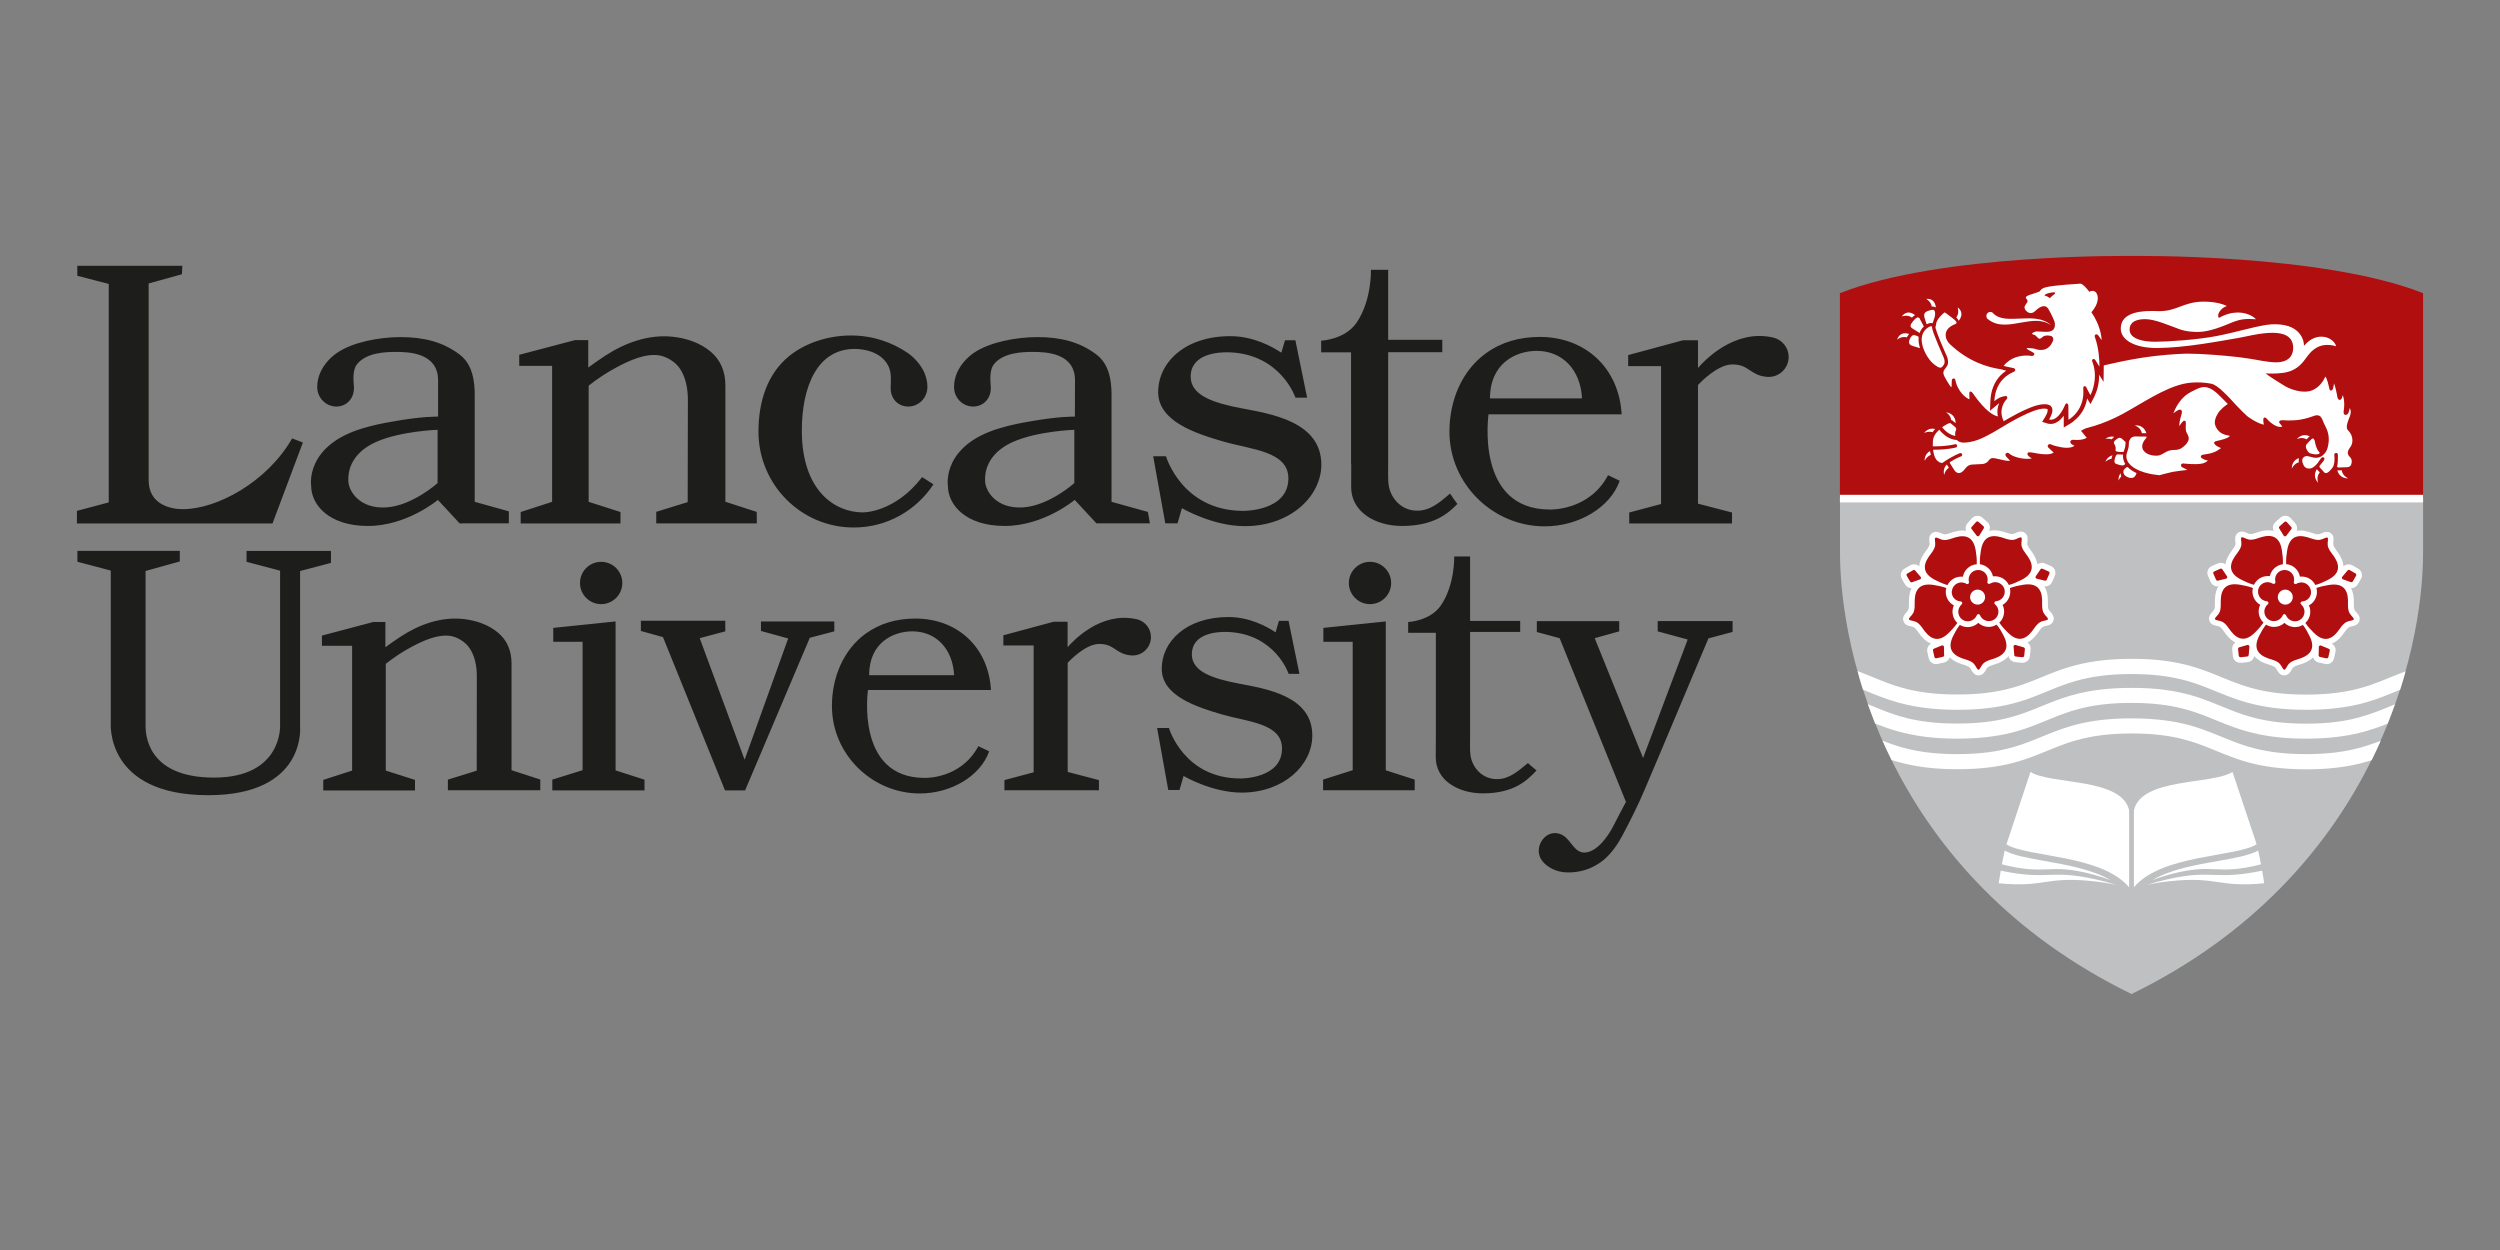 <?xml version="1.0" encoding="utf-8"?>
<!-- Generator: Adobe Illustrator 24.1.3, SVG Export Plug-In . SVG Version: 6.00 Build 0)  -->
<svg xmlns="http://www.w3.org/2000/svg" xmlns:xlink="http://www.w3.org/1999/xlink" version="1.1" id="Layer_1" x="0px" y="0px" viewBox="0 0 260 130" style="enable-background:new 0 0 260 130;" xml:space="preserve">
<rect x="0" y="0" width="260" height="130" fill="#808080" stroke="none"/>
<style type="text/css">
	.st0{fill:#6C2382;}
	.st1{fill:#FFD400;}
	.st2{fill:#FFFFFF;}
	.st3{fill:#929191;}
	.st4{fill:#BEC0C1;}
	.st5{fill:#B10E10;}
	.st6{fill:#1D1D1B;}
</style>
<g id="XMLID_294_">
	<path id="XMLID_293_" class="st4" d="M252,51.87v5.63c0,10.45-5.13,33.57-30.32,45.88c-25.2-12.31-30.32-35.44-30.32-45.88v-5.63   H252z"/>
	<path id="XMLID_292_" class="st5" d="M221.67,26.62c0,0,19.79-0.29,30.33,3.87v21.39h-60.65V30.49   C201.89,26.34,221.67,26.62,221.67,26.62"/>
	<path class="st2" d="M197.94,32.87c-0.06,0.01-0.11,0.02-0.15,0.03c0.04-0.06,0.1-0.13,0.18-0.19c0.13-0.11,0.3-0.21,0.52-0.21   c0.19,0,0.41,0.07,0.68,0.27c-0.04,0.02-0.08,0.04-0.11,0.07c-0.08,0.06-0.16,0.13-0.22,0.2c-0.1-0.08-0.3-0.21-0.63-0.21   C198.12,32.84,198.03,32.85,197.94,32.87 M198.55,34.73c-0.16-0.05-0.3-0.07-0.42-0.07c-0.33,0-0.53,0.15-0.66,0.32   c-0.09,0.12-0.14,0.25-0.17,0.34c0.04-0.03,0.08-0.05,0.13-0.09c0.23-0.14,0.44-0.18,0.61-0.18c0.12,0,0.21,0.02,0.27,0.04   C198.41,34.9,198.52,34.76,198.55,34.73C198.55,34.73,198.55,34.73,198.55,34.73 M198.77,33.67c-0.02,0.04-0.04,0.06-0.04,0.06v0v0   l0,0.01l-0.01,0.03c-0.01,0.03-0.02,0.07-0.02,0.11c0,0.08,0.03,0.17,0.16,0.26c0.17,0.1,0.5,0.31,0.78,0.49   c0.09-0.26,0.24-0.49,0.44-0.68l-0.42-0.79v0l0-0.01l-0.01-0.02l-0.04-0.05c-0.03-0.04-0.08-0.07-0.15-0.07   c-0.05,0-0.12,0.02-0.21,0.09C199.01,33.31,198.84,33.56,198.77,33.67 M200.27,47.38c-0.09,0.19-0.11,0.38-0.11,0.52   c0,0.01,0,0.02,0,0.03c0.01-0.03,0.03-0.06,0.05-0.09c0.16-0.29,0.4-0.45,0.59-0.53c-0.03-0.13-0.06-0.26-0.08-0.4   C200.49,47.05,200.35,47.21,200.27,47.38 M201.06,37.82c0.38,0.32,0.61,0.43,0.74,0.42c0.08,0,0.14-0.04,0.21-0.11   c0.04-0.06,0.1-0.13,0.16-0.22c0.05-0.08,0.07-0.18,0.07-0.28c0-0.19-0.07-0.4-0.11-0.48c-0.04-0.09-0.93-2.09-1.16-2.89   c-0.03-0.11-0.03-0.24-0.05-0.29l-0.02-0.03c-0.01-0.01-0.03-0.01-0.06-0.01c-0.06,0-0.16,0.03-0.25,0.08   c-0.54,0.33-0.73,0.8-0.74,1.32C199.86,36.3,200.57,37.42,201.06,37.82 M199.53,35.16c0-0.04,0.01-0.07,0.01-0.11   c0.01-0.05-0.31-0.17-0.36-0.18c-0.13-0.03-0.28-0.02-0.37,0.09c-0.1,0.12-0.28,0.39-0.27,0.62c0,0.09,0.02,0.16,0.08,0.23   c0.06,0.07,0.15,0.13,0.3,0.17c0.27,0.08,0.53,0.16,0.76,0.23c-0.09-0.29-0.15-0.59-0.15-0.88   C199.52,35.26,199.52,35.21,199.53,35.16 M200.9,31.89c0.03,0,0.06-0.01,0.08-0.01c0.15,0,0.26,0.05,0.35,0.1   c-0.04-0.38-0.18-0.6-0.34-0.73c-0.18-0.14-0.4-0.17-0.56-0.17c-0.04,0-0.07,0-0.11,0c0.04,0.03,0.08,0.06,0.13,0.09   C200.79,31.43,200.88,31.71,200.9,31.89 M200.13,32.97c0.03,0.12,0.07,0.25,0.11,0.37c0.01,0.03,0.14,0.39,0.13,0.39   c0.02-0.01,0.03-0.02,0.05-0.03c0,0,0.01,0,0.01,0c0.13-0.07,0.26-0.11,0.38-0.11c0.06,0,0.12,0.01,0.17,0.03   c0.04-0.1,0.1-0.24,0.14-0.39c0.06-0.16,0.11-0.33,0.12-0.41c0.01-0.06,0.01-0.13,0.01-0.21c0-0.1-0.01-0.2-0.05-0.28   c-0.04-0.07-0.1-0.11-0.22-0.11c-0.05,0-0.11,0.01-0.18,0.03c-0.21,0.06-0.5,0.12-0.63,0.32   C200.09,32.69,200.11,32.83,200.13,32.97 M203.71,33.36c0.21-0.27,0.28-0.5,0.28-0.69c0-0.22-0.09-0.39-0.2-0.52   c-0.06-0.08-0.14-0.14-0.19-0.18c0.01,0.04,0.02,0.09,0.03,0.15c0.02,0.1,0.03,0.18,0.03,0.26c0,0.33-0.13,0.54-0.21,0.63   C203.54,33.1,203.64,33.22,203.71,33.36 M210.55,31.99l0-0.03c0-0.1,0.09-0.24,0.14-0.32c0.08-0.12,0.23-0.26,0.16-0.42   c-0.04-0.1-0.16-0.15-0.16-0.27c0-0.06,0.03-0.11,0.1-0.15c0.06-0.04,0.15-0.08,0.23-0.11c0.27-0.08,1.09-0.37,1.09-0.37   c0.08-0.08,0.1-0.15,0.2-0.23c0.1-0.09,0.27-0.18,0.61-0.25c0.86-0.18,3.21-0.33,3.44-0.34c0.07,0,0.16,0.04,0.26,0.12   c0.15,0.11,0.31,0.29,0.43,0.43c0.06,0.07,0.11,0.14,0.15,0.18c0.03,0.05,0.06,0.08,0.06,0.08l0.03,0.05l0.04-0.04   c0,0,0.04-0.03,0.09-0.04c0.05-0.01,0.11-0.03,0.18-0.03c0.1,0,0.2,0.02,0.3,0.09c0.09,0.07,0.18,0.18,0.23,0.38   c0.03,0.1,0.04,0.2,0.04,0.3c0,0.57-0.38,1.13-0.64,1.43l-0.03,0.03l0.03,0.03c0.88,1.29,1.03,2.48,1.04,2.87   c-0.1-0.16-0.28-0.41-0.28-0.41c0,0-0.03-0.04-0.06-0.08c-0.04-0.04-0.09-0.09-0.15-0.11c-0.02-0.01-0.04-0.01-0.06-0.01   c-0.04,0-0.09,0.01-0.12,0.05c-0.03,0.03-0.05,0.08-0.05,0.13c0,0.05,0.02,0.1,0.04,0.17c0.39,1.11,0.45,2.31,0.45,2.95   c0,0.02,0,0.04,0,0.06c-0.15-0.24-0.38-0.61-0.38-0.61c-0.07-0.13-0.15-0.19-0.23-0.19c-0.04,0-0.09,0.02-0.11,0.06   c-0.03,0.03-0.04,0.08-0.04,0.12c0,0.03,0,0.06,0.02,0.09c0.2,0.52,0.27,1.03,0.27,1.48c0,0.61-0.13,1.13-0.25,1.5   c-0.06,0.18-0.13,0.33-0.17,0.43c-0.02,0.03-0.03,0.05-0.04,0.08c-0.03-0.05-0.07-0.12-0.12-0.2c-0.09-0.16-0.2-0.36-0.26-0.5   c-0.03-0.07-0.06-0.13-0.1-0.17c-0.04-0.04-0.08-0.06-0.13-0.06c-0.05,0-0.09,0.03-0.11,0.07c-0.02,0.04-0.03,0.09-0.03,0.16   c0,0.02,0,0.05,0,0.07c0.01,0.12,0.01,0.23,0.01,0.34c0,1.04-0.41,1.76-0.81,2.23c-0.2,0.23-0.41,0.4-0.56,0.51   c-0.07,0.05-0.13,0.09-0.18,0.12c0-0.28,0-1.13-0.01-1.46c0-0.06-0.02-0.12-0.05-0.17c-0.03-0.04-0.07-0.08-0.13-0.08   c-0.03,0-0.07,0.01-0.09,0.04c-0.03,0.03-0.05,0.06-0.06,0.1c-0.29,0.68-0.59,1.07-0.85,1.29c-0.26,0.22-0.48,0.27-0.64,0.27   c-0.08,0-0.14-0.01-0.18-0.03c0.03-0.06,0.09-0.16,0.15-0.28c0.09-0.19,0.19-0.44,0.19-0.68c0-0.16-0.05-0.32-0.18-0.44   c-0.13-0.11-0.34-0.18-0.64-0.18c-0.09,0-0.19,0.01-0.3,0.02c-0.7,0.08-1.69,0.52-2.52,0.95c-0.69,0.36-1.26,0.7-1.43,0.8   c-0.16-0.35-0.23-0.66-0.23-0.94c0-0.4,0.13-0.73,0.25-0.96c0.06-0.11,0.13-0.2,0.18-0.26c0.02-0.03,0.04-0.05,0.06-0.07l0.02-0.02   c0,0,0.03-0.03,0.05-0.07c0.02-0.04,0.05-0.09,0.05-0.15c0-0.04-0.02-0.08-0.05-0.11c-0.04-0.03-0.09-0.04-0.15-0.04   c-0.35,0.04-0.62,0.16-0.82,0.29c-0.14,0.09-0.25,0.18-0.33,0.25c0.05-1.11,0.46-1.83,0.89-2.29c0.45-0.48,0.92-0.67,1.03-0.72   c0.09-0.04,0.15-0.07,0.19-0.11c0.04-0.04,0.06-0.09,0.06-0.13c0-0.03,0-0.05-0.01-0.07c-0.01-0.04-0.03-0.06-0.06-0.08   c-0.07-0.05-0.16-0.06-0.18-0.06c0,0-0.25-0.05-0.51-0.11c-0.13-0.03-0.25-0.06-0.35-0.08c-0.03-0.01-0.06-0.02-0.09-0.03   c0.74-0.93,1.79-1.07,2.38-1.07c0.13,0,0.23,0.01,0.3,0.01c0.04,0,0.07,0.01,0.08,0.01c0.02,0,0.03,0.01,0.03,0.01   c0.04,0.01,0.08,0.01,0.11,0.01c0.09,0,0.16-0.02,0.21-0.05c0.05-0.03,0.08-0.08,0.08-0.14c-0.01-0.07-0.04-0.1-0.07-0.13   c-0.03-0.03-0.06-0.04-0.06-0.04c0,0-0.02-0.01-0.02-0.01c-0.04-0.02-0.16-0.08-0.43-0.24c-0.09-0.05-0.15-0.1-0.18-0.13   c-0.03-0.03-0.03-0.05-0.03-0.07l0.01-0.02c0.05,0,0.17,0.01,0.31,0.02c0.17,0.01,0.38,0.03,0.46,0.05   c0.27,0.1,0.51,0.14,0.71,0.14c0.39,0,0.66-0.16,0.85-0.34c0.19-0.18,0.29-0.4,0.34-0.5c0.05-0.1,0.08-0.19,0.08-0.28   c0-0.17-0.1-0.3-0.24-0.34c-0.08-0.02-0.22-0.05-0.38-0.05c-0.18,0-0.39,0.04-0.55,0.2c-0.11,0.11-0.2,0.14-0.26,0.14   c-0.04,0-0.06-0.01-0.08-0.02l-0.02-0.01c-0.01,0-0.36-0.34-0.36-0.34c-0.14-0.04-0.23-0.08-0.28-0.11   c-0.05-0.03-0.05-0.05-0.05-0.06l0.02-0.03c0.01-0.01,0.03-0.03,0.06-0.04c0.2-0.12,0.31-0.15,0.46-0.15   c0.18,0,0.41,0.04,0.84,0.04c0.07,0,0.14,0,0.23,0c0.31-0.01,0.51-0.11,0.63-0.25c0.11-0.14,0.15-0.32,0.15-0.47   c0-0.2-0.05-0.36-0.05-0.36c0,0-0.22-0.61-0.64-1.31c-0.12-0.2-0.29-0.28-0.45-0.28c-0.23,0-0.46,0.14-0.64,0.27   c-0.17,0.13-0.29,0.25-0.3,0.26c-0.15,0.14-0.3,0.19-0.44,0.19c-0.16,0-0.3-0.07-0.41-0.18C210.65,32.28,210.57,32.13,210.55,31.99    M212.82,30.79c0.11,0.04,0.22,0.12,0.32,0.19c0,0,0.03,0.03,0.03,0.03l0.03-0.03c0,0,0.13-0.11,0.26-0.23   c0.06-0.05,0.29-0.2,0.28-0.29c-0.02-0.15-0.67,0.02-0.77,0.05c-0.09,0.03-0.17,0.06-0.22,0.09c-0.03,0.01-0.05,0.03-0.07,0.04   l-0.02,0.02C212.57,30.75,212.78,30.78,212.82,30.79 M201.31,34.17c0.16,0.58,0.72,1.89,0.99,2.5c0.09,0.2,0.14,0.32,0.15,0.33   c0,0.01,0.14,0.3,0.15,0.63c0,0.16-0.03,0.32-0.13,0.47c-0.13,0.19-0.25,0.34-0.25,0.34h0l0,0l0,0l-0.01,0.02   c-0.01,0.01-0.02,0.04-0.04,0.06c-0.03,0.06-0.06,0.14-0.06,0.25c0,0.1,0.03,0.23,0.11,0.38c0,0,0.1,0.18,0.22,0.4   c0.12,0.21,0.27,0.45,0.35,0.56c0.03,0.04,0.06,0.08,0.09,0.11c0.03,0.03,0.05,0.05,0.06,0.06l0.01-0.03   c0.01-0.03,0.02-0.1,0.02-0.2c0-0.02,0-0.03,0-0.06v-0.03c0-0.13,0.01-0.3,0.02-0.42c0.01-0.11,0.1-0.18,0.19-0.18   c0.07,0,0.15,0.05,0.17,0.14c0.03,0.1,0.06,0.27,0.12,0.45v0c0,0,0.01,0.02,0.02,0.05c0.01,0.03,0.03,0.08,0.06,0.15   c0.06,0.12,0.14,0.29,0.26,0.47c0.22,0.34,0.56,0.72,1.01,0.91c0-0.05,0-0.11,0-0.16c0-0.22-0.01-0.39-0.01-0.44   c0-0.01,0-0.03,0-0.05c0-0.03,0-0.06,0.02-0.09c0.01-0.03,0.05-0.07,0.1-0.07h0h0.01c0.04,0,0.06,0.02,0.09,0.03   c0.03,0.02,0.05,0.04,0.07,0.06c0.03,0.03,0.04,0.05,0.06,0.07h0l0.02,0.02c0,0,0.02,0.04,0.07,0.1c0.04,0.06,0.11,0.16,0.19,0.27   c0.16,0.22,0.39,0.52,0.66,0.82c0.49,0.55,1.11,1.1,1.68,1.22c-0.03-0.16-0.05-0.32-0.05-0.47c0-0.31,0.06-0.63,0.19-0.92   c-0.06,0.05-0.12,0.09-0.16,0.13l-0.8,0.67l0.04-1.04c0.05-1.05,0.39-1.92,1.01-2.59c0.19-0.2,0.41-0.39,0.64-0.54   c-0.09-0.02-0.17-0.04-0.24-0.06c-0.04-0.01-0.08-0.02-0.1-0.03l-0.22-0.06c-1.38-0.19-3.39-0.8-5.28-2.59   c-0.23-0.2-0.46-0.57-0.46-0.97c0-0.21,0.06-0.42,0.22-0.62c0.16-0.2,0.42-0.38,0.79-0.52h0h0l0,0l0.02-0.01l0.04-0.03   c0.03-0.02,0.06-0.05,0.06-0.1c0-0.06-0.06-0.19-0.3-0.38c-0.31-0.24-0.53-0.41-0.68-0.52c-0.15-0.11-0.22-0.16-0.22-0.16l-0.01,0   h0l-0.01,0c-0.02,0-0.08,0.01-0.17,0.11c-0.17,0.16-0.76,0.66-0.76,1.27C201.27,33.98,201.28,34.07,201.31,34.17 M203.44,44.68   L203.44,44.68l0.01-0.05c0-0.05-0.02-0.14-0.14-0.24c-0.11-0.1-0.22-0.19-0.31-0.26c-0.08-0.06-0.13-0.1-0.15-0.12l-0.01,0   c-0.01,0-0.03-0.01-0.05-0.01c-0.04,0-0.1,0.01-0.17,0.05c-0.02,0.01-0.04,0.02-0.08,0.04c-0.04,0.02-0.09,0.05-0.15,0.08   c-0.11,0.06-0.26,0.15-0.41,0.26c0.02,0.03,0.05,0.07,0.08,0.1c0.19,0.22,0.47,0.48,0.81,0.65c0.15,0.07,0.31,0.13,0.48,0.16   c-0.01-0.07-0.02-0.13-0.02-0.2C203.33,44.9,203.43,44.7,203.44,44.68z M200.97,44.58c-0.29,0-0.5,0.11-0.66,0.24   c-0.09,0.07-0.15,0.15-0.2,0.21c0.03-0.01,0.06-0.03,0.1-0.04c0.16-0.06,0.31-0.09,0.44-0.09c0.13,0,0.24,0.02,0.34,0.05   c0.07-0.11,0.16-0.22,0.27-0.34C201.15,44.6,201.06,44.58,200.97,44.58 M202.89,43.05c-0.18-0.11-0.36-0.15-0.5-0.17   c0.03,0.02,0.05,0.04,0.08,0.06c0.36,0.27,0.44,0.57,0.45,0.74c0.03,0.01,0.04,0.01,0.06,0.02l0.03,0.01l0.01,0l0.02,0.02   c0.01,0.01,0.17,0.13,0.35,0.28C203.37,43.49,203.14,43.21,202.89,43.05 M239.87,45.68l0.02,0.01c0.06-0.05,0.12-0.13,0.21-0.22   c0.03-0.04,0.07-0.07,0.11-0.1c-0.19-0.08-0.36-0.12-0.5-0.12c-0.27,0-0.48,0.11-0.64,0.23c-0.08,0.06-0.15,0.13-0.2,0.19   c0.03-0.01,0.06-0.02,0.1-0.04c0.16-0.06,0.3-0.08,0.42-0.08C239.62,45.56,239.79,45.63,239.87,45.68L239.87,45.68z M239.81,46.43   c0,0.21,0.14,0.45,0.27,0.6c0.1,0.11,0.23,0.14,0.37,0.17c0.15,0.03,0.3,0.07,0.45,0.06c0.12-0.01,0.45-0.06,0.31-0.23   c-0.07-0.09-0.14-0.16-0.19-0.26c-0.06-0.11-0.11-0.24-0.15-0.36c-0.06-0.17-0.1-0.35-0.13-0.52c-0.01-0.05-0.03-0.13-0.07-0.19   c-0.04-0.06-0.09-0.1-0.14-0.1c-0.04,0-0.1,0.02-0.17,0.1c-0.28,0.31-0.35,0.36-0.46,0.48C239.84,46.26,239.81,46.34,239.81,46.43    M238.5,48.11c-0.12,0.21-0.15,0.43-0.15,0.6v0.02c0.02-0.03,0.03-0.06,0.05-0.09c0.22-0.4,0.52-0.52,0.68-0.56   c-0.01-0.06-0.02-0.12-0.02-0.18c0-0.08,0.01-0.16,0.03-0.24c0-0.01,0.01-0.02,0.01-0.02C238.79,47.74,238.61,47.92,238.5,48.11    M222.75,45.05c0.08,0,0.15,0,0.22,0c0.05,0,0.1,0,0.14,0h0h0.02c0.03,0,0.07,0,0.1,0.01c-0.11-0.34-0.29-0.54-0.48-0.66   c-0.2-0.13-0.42-0.16-0.6-0.16c-0.05,0-0.09,0-0.13,0.01c0.03,0.01,0.06,0.03,0.09,0.04c0.44,0.2,0.58,0.51,0.62,0.66L222.75,45.05   z M241.05,48.91c-0.04-0.03-0.07-0.07-0.1-0.11c-0.15,0.24-0.2,0.45-0.2,0.64c0,0.36,0.2,0.63,0.34,0.78   c-0.01-0.03-0.02-0.06-0.03-0.1c-0.03-0.12-0.04-0.23-0.04-0.33c0-0.28,0.1-0.47,0.17-0.57h0l0.07-0.09   c-0.01-0.01-0.02-0.02-0.03-0.03C241.18,49.04,241.11,48.96,241.05,48.91 M243.56,49L243.56,49l-0.02-0.09l-0.31,0.01h0h-0.01   c-0.03,0-0.08,0-0.14-0.01c0.1,0.36,0.29,0.56,0.48,0.68c0.21,0.13,0.45,0.16,0.61,0.16c0.01,0,0.03,0,0.04,0   c-0.03-0.02-0.06-0.03-0.09-0.05C243.71,49.47,243.59,49.15,243.56,49 M202.47,48.31c-0.25,0.24-0.32,0.52-0.32,0.75   c0,0.13,0.02,0.25,0.04,0.33c0.01-0.03,0.02-0.06,0.03-0.1c0.09-0.32,0.29-0.53,0.46-0.65c-0.04-0.07-0.09-0.15-0.13-0.21   C202.51,48.39,202.48,48.35,202.47,48.31 M219.64,45.4c-0.29,0-0.54,0.13-0.68,0.24c0.03,0,0.06-0.01,0.1-0.01   c0.05-0.01,0.1-0.01,0.15-0.01c0.16,0,0.3,0.03,0.41,0.07c0.08-0.1,0.17-0.19,0.26-0.26C219.79,45.41,219.71,45.4,219.64,45.4    M220.02,46.78c0,0.02,0,0.04,0,0.06c0.01,0.05,0.01,0.07,0.06,0.09c0.05,0.03,0.15,0.05,0.32,0.07c0.08,0.01,0.16,0.01,0.22,0.01   c0.11,0,0.19-0.01,0.25-0.03c0.02-0.06,0.03-0.11,0.05-0.17c0.04-0.12,0.08-0.24,0.1-0.34c0.02-0.11,0.02-0.21,0.03-0.3   c0-0.06,0.01-0.13,0.01-0.2c-0.12-0.11-0.31-0.29-0.39-0.35c-0.06-0.04-0.13-0.09-0.22-0.09c-0.07,0-0.14,0.02-0.24,0.09   c-0.1,0.06-0.19,0.13-0.26,0.2c-0.07,0.07-0.11,0.14-0.11,0.21c0,0.04,0.01,0.09,0.05,0.15c0.11,0.17,0.14,0.32,0.14,0.44   C220.03,46.67,220.02,46.73,220.02,46.78 M244.25,47.36c-0.05-0.08-0.08-0.17-0.08-0.28c0-0.23,0.15-0.42,0.27-0.6   c0.02-0.02,0.03-0.05,0.05-0.07c0.11-0.19,0.16-0.39,0.16-0.62c0-0.31-0.1-0.69-0.5-1.09c-0.01-0.01-0.08-0.09-0.08-0.3   c0-0.16,0.04-0.4,0.17-0.73c0.12-0.3,0.24-0.56,0.24-0.83c0-0.13-0.03-0.27-0.1-0.41c-0.05,0.22-0.12,0.73-0.44,0.72   c-0.23-0.01-0.22-0.3-0.19-0.46c0.01-0.03,0.01-0.09,0.02-0.15c0.02-0.13,0.03-0.31,0.03-0.51c0-0.29-0.04-0.63-0.15-0.94   c-0.05,0.21-0.1,0.36-0.18,0.44c-0.03,0.03-0.08,0.05-0.13,0.06c-0.07,0-0.12-0.03-0.16-0.08c-0.04-0.05-0.06-0.1-0.08-0.16   c-0.03-0.1-0.04-0.2-0.04-0.21c0,0-0.04-0.25-0.11-0.54c-0.06-0.27-0.14-0.57-0.21-0.72c-0.01,0.1-0.04,0.22-0.06,0.33   c-0.03,0.15-0.06,0.37-0.24,0.4c-0.13,0.03-0.17-0.1-0.19-0.2c-0.03-0.13-0.05-0.26-0.09-0.39c-0.05-0.21-0.12-0.46-0.2-0.64   c-0.04-0.11-0.09-0.19-0.12-0.22c-0.01,0.02-0.02,0.05-0.04,0.08c-0.04,0.08-0.1,0.19-0.17,0.31c-0.15,0.24-0.36,0.53-0.63,0.73   c-0.54,0.41-0.97,0.45-1.32,0.45c-0.54,0-1.45-0.18-2.23-0.69c-0.44-0.29-1.22-0.74-1.7-1.11l-0.13-0.1l0.16,0.01   c0.17,0.01,0.34,0.01,0.52,0.01c0.77,0,1.58-0.08,2.14-0.36c0.68-0.33,1.02-0.75,1.33-1.18c0.31-0.42,0.61-0.85,1.2-1.18   c0.36-0.2,0.74-0.26,1.08-0.26c0.41,0,0.76,0.09,0.91,0.14c-0.14-0.53-0.78-1-1.54-1c-0.55,0-1.17,0.24-1.72,0.86l-0.09,0.1l0-0.13   v-0.02c0-0.02,0-0.04-0.01-0.07c-0.01-0.06-0.02-0.14-0.04-0.24c-0.05-0.2-0.15-0.46-0.34-0.73c-0.38-0.53-1.12-1.06-2.63-1.06   c-0.12,0-0.24,0-0.37,0.01c-1.23,0.07-3.54,0.8-5.66,1.21c-2.07,0.4-5.14,0.6-6.45,0.6c-0.49,0-0.98-0.05-1.4-0.15   c-0.42-0.1-0.78-0.27-1-0.51c-0.15-0.16-0.23-0.37-0.23-0.61c0-0.47,0.25-0.75,0.58-0.9c0.33-0.15,0.72-0.18,1.04-0.18   c1.01,0,2.4,0.62,3.52,1.03c0.79,0.29,1.57,0.3,2,0.3c1.15,0,2.63-0.62,3.37-0.93c0.58-0.24,1.08-0.42,1.95-0.42   c0.2,0,0.43,0.01,0.68,0.03c-0.31-0.34-1-0.7-1.89-0.7c-0.57,0-1.23,0.15-1.92,0.54l-0.04,0.03l-0.03-0.05   c-0.03-0.06-0.05-0.13-0.05-0.2c0-0.18,0.1-0.39,0.27-0.58c0.15-0.17,0.36-0.32,0.63-0.42c-0.17-0.09-0.45-0.19-0.81-0.28   c-0.43-0.1-0.97-0.17-1.57-0.17c-0.06,0-0.13,0-0.2,0c-0.97,0.03-1.62,0.27-2.26,0.51c-0.64,0.24-1.27,0.48-2.18,0.48   c-0.08,0-0.16,0-0.25-0.01c-0.19-0.01-0.37-0.01-0.55-0.01c-0.88,0-1.69,0.1-2.27,0.39c-0.58,0.28-0.94,0.73-0.94,1.43   c0,0.6,0.35,1.1,1,1.46c0.64,0.36,1.58,0.57,2.73,0.57c0.02,0,0.05,0,0.07,0c2.91-0.02,6.39-0.7,8.51-1.06   c0.7-0.12,2.19-0.52,3.46-0.52c0.58,0,1.12,0.08,1.51,0.32c0.4,0.24,0.65,0.64,0.65,1.25c0,0.3-0.07,0.68-0.33,0.98   c-0.26,0.3-0.72,0.52-1.46,0.52c-0.86,0-1.84-0.25-3.01-0.42l-0.1-0.01c-0.24-0.04-0.51-0.07-0.79-0.11   c-1.72-0.2-3.93-0.36-5.18-0.36c-0.12,0-0.23,0-0.33,0c-0.95,0.03-2.78,0.15-4.51,0.42c-1.79,0.28-3.47,0.68-3.99,0.8v0.07   l-0.02,1.64l-0.46-0.74c0,0.03,0,0.06,0,0.1c0,0.69-0.15,1.28-0.28,1.65c-0.08,0.21-0.15,0.38-0.2,0.48   c-0.02,0.04-0.03,0.06-0.04,0.09l-0.38,0.73l-0.35-0.58c-0.11,0.7-0.41,1.34-0.88,1.87c-0.1,0.12-0.34,0.34-0.58,0.54   c-0.02,0.02-0.04,0.03-0.06,0.05c-0.09,0.06-0.16,0.11-0.21,0.14l-0.7,0.42v-1.23c-0.14,0.19-0.29,0.35-0.43,0.48   c-0.3,0.25-0.61,0.38-0.93,0.38c-0.11,0-0.22-0.02-0.31-0.04l-0.58-0.18l0.31-0.5c0.02-0.04,0.08-0.13,0.13-0.24   c0.12-0.24,0.14-0.4,0.14-0.48c0-0.02,0-0.07-0.02-0.09c-0.04-0.03-0.15-0.07-0.34-0.07c-0.08,0-0.16,0.01-0.25,0.02   c-0.36,0.04-1.06,0.23-2.36,0.9c-0.68,0.35-1.33,0.73-1.98,1.13c-0.41,0.26-0.83,0.49-1.26,0.72c-0.61,0.33-1.26,0.61-1.95,0.72   c-0.19,0.03-0.38,0.05-0.57,0.05c-0.3,0-0.55-0.08-0.72-0.27c-0.3-0.02-0.57-0.1-0.81-0.22c-0.27-0.13-0.5-0.31-0.68-0.48   c-0.14-0.13-0.25-0.26-0.33-0.37c-0.34,0.29-0.64,0.69-0.67,1.18c-0.01,0.12-0.01,0.24-0.01,0.36c0,0.06,0,0.12,0,0.19   c0.06,0,0.12,0,0.18,0c1.34,0,2.08-0.21,2.12-0.22l0.05-0.01c0.08,0,0.15,0.05,0.17,0.13l0.01,0.05c0,0.08-0.05,0.15-0.13,0.17   c-0.02,0-0.79,0.23-2.22,0.23c-0.05,0-0.1,0-0.15,0c0.04,0.38,0.14,0.73,0.3,0.98c0.21,0.31,0.51,0.4,0.63,0.4   c0,0,0.04,0,0.04-0.01c1.09-0.76,1.8-1,1.82-1.01c0.02-0.01,0.04-0.01,0.06-0.01c0.08,0,0.14,0.05,0.17,0.12   c0.01,0.02,0.01,0.04,0.01,0.06c0,0.07-0.05,0.14-0.13,0.17l-0.03,0.01c-0.03,0.01-0.07,0.03-0.13,0.05   c-0.11,0.05-0.29,0.13-0.51,0.25c-0.14,0.08-0.3,0.17-0.48,0.28c-0.01,0.01-0.01,0.02-0.01,0.04c0,0.03,0.01,0.07,0.05,0.13   c0.16,0.24,0.33,0.54,0.45,0.71c0.09,0.13,0.25,0.26,0.44,0.26c0.18,0,0.42-0.11,0.69-0.5c0.17-0.21,0.37-0.38,0.78-0.39l0.98-0.05   l0.02,0c0.01,0,0.03,0,0.05-0.01c0.04-0.01,0.1-0.02,0.16-0.04c0.13-0.05,0.29-0.13,0.39-0.28c0.07-0.1,0.14-0.17,0.21-0.22   c0.08-0.05,0.16-0.07,0.26-0.07c0.16,0,0.36,0.05,0.66,0.12c0.42,0.1,0.75,0.17,0.96,0.17c0.07,0,0.13-0.01,0.16-0.03   c-0.03-0.03-0.07-0.07-0.11-0.11c-0.09-0.09-0.2-0.2-0.28-0.3c-0.05-0.07-0.09-0.14-0.09-0.21c0-0.04,0.01-0.08,0.04-0.1   c0.06-0.06,0.12-0.09,0.18-0.09c0.07,0,0.12,0.03,0.16,0.06c0.04,0.03,0.07,0.07,0.09,0.08c0.41,0.3,1.18,0.49,1.8,0.49   c0.17,0,0.34-0.01,0.48-0.04c-0.1-0.06-0.26-0.16-0.36-0.27c-0.05-0.06-0.1-0.12-0.1-0.2c0-0.04,0.02-0.09,0.05-0.12   c0.05-0.05,0.12-0.05,0.2-0.05c0.19,0,0.43,0.06,0.43,0.06c0,0,0.04,0.01,0.11,0.02c0.07,0.01,0.17,0.03,0.29,0.05   c0.23,0.04,0.55,0.08,0.85,0.08c0.33,0,0.63-0.05,0.8-0.18c-0.31-0.29-0.54-0.51-0.54-0.51c-0.01-0.01-0.08-0.07-0.08-0.17   c0-0.04,0.02-0.09,0.05-0.13c0.04-0.05,0.11-0.07,0.16-0.07c0.12,0,0.24,0.07,0.26,0.08c0,0,0.05,0.02,0.14,0.05   c0.09,0.03,0.21,0.07,0.36,0.1c0.29,0.08,0.67,0.15,1.03,0.15c0.3,0,0.59-0.06,0.79-0.21c-0.24-0.1-0.38-0.23-0.38-0.24   c0,0-0.06-0.07-0.06-0.16c0-0.03,0.01-0.07,0.03-0.1c0.03-0.05,0.08-0.09,0.13-0.1c0.05-0.02,0.1-0.02,0.14-0.02   c0.03,0,0.05,0,0.07,0c0.11,0.01,0.22,0.02,0.32,0.02c0.58,0,0.91-0.16,1.02-0.23l-0.6-0.73c0.07-0.03,0.23-0.12,0.25-0.13   c0.07-0.03,0.17-0.1,0.28-0.13c0.23-0.06,0.55-0.15,0.94-0.27c0.78-0.25,1.83-0.65,2.9-1.24c2.11-1.16,4.18-2.6,6.24-3.1   c0.51-0.12,1.02-0.16,1.49-0.16c0.56,0,1.08,0.06,1.46,0.14c0.37,0.08,0.81,0.42,1.27,0.86c0.46,0.43,0.94,0.96,1.35,1.41   c0.48,0.52,0.89,0.89,1.06,1.05c0.06,0.05,0.09,0.08,0.09,0.08c0.01,0,0.06,0.05,0.17,0.12c0.1,0.07,0.25,0.17,0.42,0.27   c0.33,0.19,0.74,0.4,1.1,0.47c-0.02-0.12-0.19-0.88,0.16-0.73c0.14,0.06,0.22,0.21,0.33,0.31c0.13,0.13,0.28,0.25,0.43,0.35   c0.25,0.17,0.53,0.3,0.77,0.3c0.08,0,0.16-0.02,0.23-0.05c-0.16-0.19-0.27-0.33-0.28-0.34c0-0.01-0.05-0.05-0.05-0.13   c0-0.05,0.03-0.1,0.09-0.13c0.06-0.03,0.14-0.05,0.27-0.05c0.04,0,0.09,0,0.15,0.01c0.1,0.01,0.26,0.02,0.46,0.02   c0.36,0,0.83-0.02,1.25-0.09c0.58-0.1,1.08-0.27,1.3-0.35c0.07-0.03,0.11-0.04,0.11-0.04c0,0,0.15-0.06,0.32-0.06   c0.09,0,0.18,0.02,0.27,0.07c0.12,0.08,0.2,0.22,0.27,0.36c0.06,0.14,0.11,0.28,0.15,0.37c0.19,0.41,0.52,0.89,0.52,1.68   c0,0.12,0,0.24-0.02,0.37c-0.03,0.21-0.08,0.66-0.3,0.98c-0.38,0.54-0.78,0.57-0.81,0.57c-0.01,0-0.09,0.02-0.2,0.02   c-0.07,0-0.15-0.01-0.24-0.02c-0.28-0.05-0.54-0.16-0.74-0.16c-0.06,0-0.12,0.01-0.17,0.04c-0.22,0.11-0.28,0.27-0.28,0.43   c0,0.18,0.09,0.35,0.12,0.42l0,0.01c0,0.01,0.01,0.03,0.02,0.05c0.02,0.04,0.05,0.09,0.09,0.14c0.09,0.1,0.23,0.21,0.48,0.21   c0.03,0,0.05,0,0.08,0c0.19-0.02,0.37-0.13,0.52-0.26c0.15-0.13,0.25-0.26,0.29-0.31l0.02-0.02l0.35-0.5c0,0,0.02-0.02,0.04-0.04   c0.03-0.02,0.07-0.05,0.12-0.05c0.03,0,0.06,0.01,0.09,0.02c0.07,0.03,0.09,0.1,0.09,0.15c0,0.04-0.01,0.07-0.02,0.1   c-0.01,0.03-0.02,0.05-0.03,0.06c-0.01,0.01-0.03,0.04-0.08,0.1c-0.04,0.05-0.1,0.12-0.15,0.19c-0.11,0.13-0.22,0.27-0.22,0.27   l-0.01,0.02c-0.01,0.02-0.01,0.03-0.01,0.06c0,0.04,0.01,0.09,0.09,0.16c0.1,0.09,0.19,0.2,0.28,0.3c0.07,0.08,0.13,0.18,0.23,0.21   c0.23,0.07,0.46-0.21,0.6-0.36c0.11-0.12,0.22-0.26,0.27-0.41c0.08-0.23,0.1-0.48,0.1-0.67c0-0.11-0.01-0.22-0.01-0.29   c-0.01-0.07-0.01-0.11-0.01-0.11c0-0.01-0.01-0.03-0.01-0.05c0-0.03,0.01-0.07,0.03-0.11c0.03-0.04,0.07-0.07,0.13-0.08l0.04,0   c0.09,0,0.14,0.05,0.16,0.09c0.02,0.04,0.02,0.08,0.02,0.09v0.18c0,0.14,0,0.33-0.01,0.52c-0.01,0.18-0.03,0.35-0.06,0.46   c-0.01,0.02-0.01,0.04-0.01,0.06c0,0.03,0.01,0.05,0.02,0.06c0.01,0.01,0.03,0.03,0.05,0.03c0.04,0.02,0.1,0.02,0.12,0.02   c0,0,0.85-0.03,0.85-0.03h0.01c0.04,0,0.14-0.01,0.24-0.07c0.1-0.06,0.19-0.17,0.22-0.4c0.01-0.05,0.01-0.09,0.01-0.13   c0-0.18-0.05-0.29-0.11-0.37C244.38,47.51,244.3,47.44,244.25,47.36 M231.65,45.27c-0.17-0.03-0.4-0.09-0.62-0.22   c-0.41-0.25-0.69-0.73-0.69-1.1c0-0.4,0.23-0.92,0.58-1.29c0.25-0.27,0.53-0.49,0.77-0.65c0,0-0.96-0.98-1.06-1.06   c-0.31-0.27-0.65-0.54-1.05-0.65c-0.44-0.12-0.85,0.02-1.24,0.22c-0.25,0.12-0.5,0.24-0.74,0.39c-0.95,0.6-1.42,1.67-1.57,2.08   c0.04-0.03,0.09-0.07,0.13-0.1c0.15-0.11,0.32-0.23,0.44-0.27c0.04-0.01,0.08-0.02,0.11-0.02c0.08,0,0.14,0.03,0.17,0.09   c0.03,0.05,0.04,0.1,0.04,0.16c0,0.08-0.02,0.15-0.02,0.16c0,0-0.02,0.05-0.04,0.14c-0.03,0.09-0.06,0.21-0.1,0.35   c-0.06,0.23-0.11,0.53-0.13,0.82c0.19-0.28,0.38-0.48,0.39-0.49c0,0,0.02-0.02,0.04-0.04c0.03-0.02,0.06-0.04,0.11-0.04   c0.03,0,0.07,0.01,0.1,0.04c0.02,0.02,0.04,0.05,0.05,0.08c0.01,0.03,0.01,0.07,0.01,0.11c0,0.36-0.08,0.73,0.11,1.07   c0.16,0.29,0.27,0.53,0.11,0.86c-0.13,0.27-0.41,0.51-0.65,0.68c-0.15,0.1-0.32,0.16-0.55,0.19c-0.2,0.02-0.52,0-0.81,0.1   c-0.35,0.11-0.64,0.39-1,0.48c-0.1,0.02-0.22,0.03-0.34,0.03c-0.41,0-0.91-0.13-1.2-0.45c-0.15-0.16-0.21-0.34-0.21-0.51   c0-0.45,0.38-0.83,0.41-0.87l0.02-0.03c0.01-0.03,0.02-0.06,0.02-0.08l-0.01-0.03c-0.01-0.01-0.03-0.02-0.1-0.02   c-0.04,0-0.1,0-0.15,0c-0.35,0-0.93-0.01-0.93-0.01c-0.01,0-0.23,0-0.39,0.13l-0.02,0.02c-0.02,0.02-0.03,0.04-0.06,0.07   c-0.04,0.06-0.1,0.15-0.14,0.25c-0.06,0.16-0.02,0.38-0.07,0.67c-0.05,0.27-0.2,0.59-0.22,0.8c0,0.04-0.01,0.08-0.01,0.12   c0,0.3,0.13,0.54,0.23,0.68c0.36,0.49,1.02,0.81,1.65,1c0.63,0.19,1.22,0.26,1.46,0.28c0.05,0,0.08,0.01,0.1,0.01   c0.09-0.03,1.06-0.28,1.4-0.35c0.33-0.06,1.15-0.16,1.51-0.2c0,0-0.53-0.27-0.53-0.27c0,0-0.03-0.02-0.07-0.05   c-0.03-0.03-0.07-0.08-0.07-0.15c0-0.02,0.01-0.05,0.02-0.08c0.02-0.05,0.06-0.08,0.1-0.1c0.04-0.02,0.08-0.02,0.12-0.02   c0.05,0,0.09,0.01,0.1,0.01c0.01,0,0.14,0.02,0.34,0.03c0.21,0.01,0.48,0.03,0.75,0.03c0.21,0,0.42-0.01,0.6-0.03   c0.43-0.05,0.67-0.24,0.77-0.34c-0.02-0.01-0.05-0.01-0.08-0.02c-0.09-0.02-0.19-0.04-0.24-0.07c-0.08-0.03-0.2-0.09-0.27-0.13   c-0.02-0.02-0.06-0.04-0.09-0.07c-0.03-0.03-0.05-0.08-0.05-0.14c0,0,0-0.02,0-0.02c0.01-0.04,0.03-0.07,0.05-0.09   c0.03-0.02,0.06-0.03,0.09-0.05c0.06-0.02,0.11-0.03,0.12-0.03c0,0,0.16-0.02,0.38-0.06c0.22-0.04,0.48-0.09,0.68-0.17   c0.29-0.1,0.63-0.34,0.78-0.45c-0.05-0.02-0.11-0.05-0.18-0.08c-0.15-0.07-0.32-0.16-0.43-0.27c0,0-0.03-0.03-0.05-0.06   c-0.03-0.04-0.06-0.09-0.06-0.15l0.01-0.04c0.02-0.03,0.04-0.06,0.07-0.07c0.03-0.02,0.06-0.03,0.09-0.04   c0.06-0.02,0.11-0.03,0.11-0.03s0.05-0.01,0.12-0.03c0.08-0.01,0.18-0.04,0.3-0.07c0.24-0.06,0.53-0.15,0.72-0.25   c0.11-0.06,0.19-0.13,0.21-0.18c-0.01,0-0.02,0-0.03-0.01C231.81,45.3,231.74,45.29,231.65,45.27 M219.12,47.74   c-0.08,0.11-0.13,0.22-0.17,0.3c0.03-0.02,0.05-0.04,0.08-0.07c0.21-0.16,0.4-0.23,0.56-0.25c0.01-0.07,0.03-0.14,0.04-0.18   l0.01-0.03v0c0.02-0.05,0.04-0.11,0.06-0.16C219.42,47.43,219.24,47.58,219.12,47.74 M221.12,48.63c-0.06,0.04-0.1,0.09-0.14,0.12   c-0.02,0.02-0.05,0.05-0.08,0.09c-0.02,0.03-0.04,0.07-0.05,0.09c-0.01,0.03-0.02,0.09-0.02,0.15c0,0.08,0.02,0.16,0.08,0.26   c0.06,0.09,0.17,0.19,0.36,0.28c0.15,0.07,0.27,0.09,0.38,0.09c0.2,0,0.32-0.09,0.41-0.21c0.08-0.1,0.11-0.22,0.14-0.3   c-0.35-0.16-0.67-0.37-0.93-0.63C221.23,48.56,221.18,48.59,221.12,48.63 M221.02,48.23c-0.11-0.17-0.23-0.44-0.23-0.79   c0-0.05,0-0.1,0.01-0.15v-0.01c-0.12-0.01-0.28-0.02-0.39-0.02c-0.02,0-0.04,0-0.05,0l-0.03,0c-0.04,0-0.07,0-0.1,0   c-0.05,0-0.08,0.01-0.12,0.05c-0.04,0.04-0.09,0.13-0.14,0.3c-0.03,0.1-0.07,0.23-0.07,0.36c0,0.06,0.01,0.12,0.04,0.16   c0.03,0.04,0.06,0.08,0.13,0.11c0.29,0.11,0.49,0.16,0.66,0.16h0.03c0.04,0,0.11-0.01,0.16-0.04   C220.96,48.32,221,48.29,221.02,48.23 M220.55,49.2c-0.2,0.25-0.23,0.55-0.23,0.75c0,0.01,0,0.02,0,0.02   c0.01-0.03,0.03-0.06,0.05-0.09c0.07-0.14,0.16-0.25,0.24-0.33c-0.04-0.09-0.06-0.18-0.06-0.29   C220.55,49.24,220.55,49.22,220.55,49.2 M206.75,33.2c0.26,0.21,0.56,0.36,0.87,0.45c0.31,0.09,0.61,0.11,0.9,0.11   c0.58-0.01,1.13-0.11,1.67-0.21c0.54-0.09,1.07-0.19,1.6-0.18c0.53,0,1.07,0.13,1.52,0.46c-0.4-0.39-0.96-0.6-1.51-0.67   c-0.56-0.08-1.12-0.05-1.66-0.03c-0.55,0.02-1.09,0.05-1.6,0c-0.51-0.06-0.96-0.23-1.26-0.56l-0.04-0.04   c-0.17-0.14-0.43-0.12-0.57,0.07c-0.14,0.18-0.11,0.45,0.06,0.59L206.75,33.2z"/>
	<path class="st2" d="M208.2,89.89c0.09-0.48,0.18-0.96,0.29-1.43l0,0c0.91,0.5,2.42,0.77,4.15,1.08c2.27,0.4,4.97,0.88,6.86,2   c-0.48-0.19-1.06-0.38-1.78-0.58c-2.41-0.65-3.64-0.6-4.84-0.55C211.73,90.45,210.53,90.49,208.2,89.89 M235.26,90.55   c-2.45,0.52-3.73,0.48-4.96,0.44c-1.27-0.04-2.47-0.09-4.94,0.47c-0.91,0.21-1.59,0.4-2.11,0.58c0.59-0.14,1.35-0.28,2.36-0.39   c2.58-0.28,3.85-0.09,5.08,0.09c1.17,0.17,2.38,0.35,4.78,0.12C235.42,91.42,235.34,90.99,235.26,90.55 M223.84,91.53   c0.48-0.19,1.06-0.38,1.78-0.58c2.41-0.65,3.64-0.6,4.84-0.55c1.16,0.05,2.36,0.09,4.68-0.51c-0.09-0.48-0.18-0.96-0.29-1.43   c0,0,0,0,0,0c-0.91,0.5-2.42,0.77-4.15,1.08C228.43,89.93,225.74,90.41,223.84,91.53 M213.04,90.99c-1.23,0.04-2.5,0.08-4.96-0.44   c-0.08,0.43-0.15,0.87-0.22,1.31c2.4,0.23,3.61,0.05,4.78-0.12c1.23-0.18,2.49-0.37,5.08-0.09c1.01,0.11,1.77,0.24,2.36,0.39   c-0.52-0.19-1.2-0.38-2.11-0.58C215.52,90.91,214.32,90.95,213.04,90.99 M211.17,80.28l-2.5,7.53c2.11,1.36,9.85,1.03,12.76,4.47   v-8.01C220.64,80.84,213.28,81.64,211.17,80.28 M232.18,80.28c-2.11,1.36-9.47,0.56-10.25,3.98v8.01   c2.9-3.44,10.65-3.11,12.76-4.47L232.18,80.28z"/>
	<path id="XMLID_254_" class="st2" d="M197.78,60.18l0.35,0.6c0.14,0.24,0.4,0.39,0.67,0.39h0.01c-0.16,0.3-0.26,0.7-0.28,1.22   c0,0.09,0,0.19,0,0.29c0,0.25,0.01,0.63-0.09,0.79c-0.04,0.07-0.11,0.15-0.18,0.22c-0.16,0.18-0.44,0.48-0.3,0.9v0   c0.13,0.41,0.53,0.5,0.77,0.55c0.1,0.02,0.2,0.04,0.28,0.08c0.17,0.08,0.39,0.39,0.54,0.59c0.06,0.09,0.12,0.16,0.17,0.24   c0.35,0.44,0.72,0.74,1.11,0.89c-0.29,0.16-0.46,0.5-0.39,0.85l0.15,0.67c0.08,0.36,0.39,0.61,0.76,0.61   c0.05,0,0.11-0.01,0.16-0.02l0.68-0.15c0.29-0.06,0.5-0.28,0.58-0.54c0.26,0.27,0.62,0.48,1.07,0.65c0.09,0.03,0.18,0.06,0.28,0.09   c0.24,0.07,0.6,0.19,0.73,0.33c0.06,0.06,0.11,0.15,0.16,0.24c0.12,0.21,0.33,0.57,0.76,0.57h0l0,0v0c0.43,0,0.64-0.35,0.76-0.57   c0.05-0.09,0.1-0.18,0.16-0.24c0.13-0.14,0.49-0.25,0.73-0.33c0.1-0.03,0.19-0.06,0.28-0.09c0.53-0.19,0.92-0.46,1.19-0.78   c0.02,0.13,0.08,0.25,0.16,0.35c0.13,0.16,0.32,0.26,0.52,0.28l0.69,0.07c0.03,0,0.05,0,0.08,0c0.4,0,0.73-0.3,0.77-0.7l0.07-0.69   c0.02-0.21-0.04-0.41-0.17-0.57c-0.05-0.06-0.1-0.11-0.16-0.15c0.33-0.16,0.65-0.44,0.95-0.82c0.06-0.07,0.11-0.15,0.17-0.24   c0.15-0.21,0.36-0.51,0.54-0.59c0.08-0.03,0.18-0.06,0.28-0.08c0.24-0.05,0.64-0.13,0.77-0.55l-0.01,0l0,0l0.01,0   c0.13-0.41-0.14-0.72-0.31-0.9c-0.07-0.08-0.14-0.16-0.18-0.22c-0.1-0.16-0.09-0.54-0.09-0.79c0-0.1,0-0.2,0-0.29   c-0.02-0.61-0.16-1.05-0.37-1.37c0.03,0,0.06,0.01,0.1,0.01c0.31,0,0.59-0.18,0.71-0.46l0.28-0.63c0.08-0.19,0.09-0.4,0.01-0.59   c-0.07-0.19-0.22-0.35-0.41-0.43l-0.63-0.28c-0.1-0.04-0.21-0.06-0.31-0.06c-0.17,0-0.34,0.06-0.47,0.16   c-0.05-0.37-0.22-0.75-0.48-1.16c-0.05-0.08-0.11-0.16-0.17-0.24c-0.15-0.2-0.38-0.51-0.4-0.69c-0.01-0.08,0-0.18,0.02-0.29   c0.02-0.24,0.07-0.65-0.28-0.9l-0.05,0.07h0l0.05-0.07c-0.12-0.09-0.27-0.13-0.42-0.13c-0.2,0-0.36,0.07-0.53,0.15   c-0.09,0.04-0.19,0.09-0.27,0.1c-0.02,0.01-0.05,0.01-0.08,0.01c-0.2,0-0.48-0.1-0.7-0.17c-0.1-0.03-0.19-0.06-0.28-0.09   c-0.32-0.09-0.61-0.13-0.88-0.13c-0.16,0-0.35,0.02-0.54,0.07c0.05-0.12,0.08-0.25,0.07-0.38c-0.01-0.21-0.1-0.4-0.26-0.54   l-0.51-0.46c-0.14-0.13-0.33-0.2-0.52-0.2c-0.22,0-0.43,0.1-0.58,0.26l-0.46,0.52c-0.2,0.22-0.24,0.52-0.15,0.78   c-0.13-0.02-0.26-0.03-0.37-0.03c-0.27,0-0.56,0.05-0.88,0.14c-0.09,0.03-0.18,0.06-0.28,0.09c-0.22,0.08-0.5,0.17-0.7,0.17   c-0.03,0-0.06,0-0.08-0.01c-0.08-0.02-0.18-0.06-0.27-0.1c-0.16-0.07-0.33-0.15-0.53-0.15c-0.16,0-0.3,0.05-0.42,0.13l0,0h0   c-0.35,0.26-0.31,0.66-0.28,0.91c0.01,0.1,0.02,0.2,0.01,0.29c-0.02,0.19-0.25,0.49-0.4,0.69c-0.06,0.08-0.12,0.16-0.17,0.24   c-0.31,0.47-0.48,0.91-0.5,1.33c-0.14-0.14-0.33-0.21-0.54-0.21c-0.14,0-0.27,0.03-0.39,0.1l-0.6,0.35   c-0.18,0.1-0.31,0.27-0.36,0.47C197.65,59.79,197.68,60,197.78,60.18"/>
	<path id="XMLID_253_" class="st2" d="M205.71,58.67c0.77,0,1.41,0.55,1.56,1.27c0.07-0.01,0.14-0.02,0.21-0.02   c0.69,0,1.3,0.44,1.52,1.1c0.24,0.73-0.08,1.51-0.73,1.88c0.14,0.29,0.19,0.61,0.14,0.94c-0.07,0.42-0.29,0.79-0.64,1.04   c-0.28,0.2-0.6,0.3-0.94,0.3c-0.4,0-0.78-0.15-1.07-0.42c-0.3,0.28-0.69,0.44-1.1,0.44c-0.34,0-0.66-0.1-0.93-0.3   c-0.62-0.45-0.82-1.27-0.52-1.95c-0.28-0.15-0.52-0.39-0.66-0.68c-0.19-0.38-0.23-0.81-0.1-1.22c0.22-0.66,0.82-1.1,1.52-1.1   c0.06,0,0.12,0,0.18,0.01c0.06-0.32,0.21-0.61,0.44-0.84C204.88,58.83,205.28,58.67,205.71,58.67"/>
	<path class="st5" d="M205.91,58.68c0.67,0.09,1.22,0.6,1.36,1.26c0.07-0.01,0.14-0.01,0.21-0.01c0.62,0,1.18,0.36,1.44,0.91   c0.53-0.14,1-0.38,1.29-0.52c1.25-0.62,1.35-1.46,0.69-2.44c-0.2-0.29-0.62-0.75-0.67-1.2c-0.03-0.34,0.1-0.68-0.02-0.77   c-0.12-0.09-0.41,0.14-0.74,0.22c-0.44,0.1-1.01-0.16-1.35-0.26c-1.14-0.32-1.9,0.02-2.11,1.41   C205.96,57.58,205.88,58.12,205.91,58.68 M205.59,55.73c0.07,0.06,0.19,0.06,0.25-0.02l0.45-0.73c0.06-0.07,0.06-0.18-0.01-0.25   l-0.52-0.46c-0.07-0.06-0.18-0.06-0.25,0.02l-0.46,0.51c-0.06,0.07-0.06,0.18,0.02,0.25L205.59,55.73z M201.28,60.33   c0.28,0.14,0.74,0.37,1.26,0.52c0.27-0.54,0.81-0.88,1.42-0.88c0.06,0,0.12,0,0.18,0.01c0.06-0.32,0.21-0.61,0.44-0.84   c0.27-0.27,0.62-0.43,1-0.46c0.03-0.55-0.05-1.07-0.1-1.39c-0.21-1.39-0.97-1.73-2.11-1.41c-0.34,0.1-0.91,0.36-1.35,0.26   c-0.33-0.07-0.61-0.3-0.74-0.21c-0.12,0.09,0.01,0.43-0.02,0.77c-0.05,0.45-0.47,0.91-0.67,1.2   C199.93,58.87,200.02,59.7,201.28,60.33 M198.3,59.88l0.35,0.6c0.05,0.08,0.16,0.11,0.24,0.06l0.81-0.29   c0.08-0.05,0.11-0.16,0.06-0.24l-0.56-0.65c-0.05-0.08-0.16-0.11-0.24-0.06l-0.6,0.35C198.28,59.69,198.25,59.8,198.3,59.88    M211.8,60.18l0.83,0.2c0.09,0.04,0.19,0,0.23-0.09l0.28-0.63c0.04-0.09,0-0.19-0.09-0.23l-0.63-0.28c-0.09-0.04-0.19,0-0.23,0.09   l-0.48,0.71C211.67,60.04,211.71,60.14,211.8,60.18 M202.17,67.25c-0.02-0.09-0.11-0.15-0.21-0.13l-0.79,0.33   c-0.1,0.02-0.16,0.11-0.14,0.21l0.15,0.67c0.02,0.09,0.11,0.15,0.21,0.13l0.67-0.15c0.1-0.02,0.16-0.11,0.13-0.21L202.17,67.25z    M212.38,62.39c-0.04-1.18-0.61-1.8-1.99-1.57c-0.32,0.05-0.84,0.14-1.36,0.34c0.16,0.69-0.16,1.41-0.76,1.75   c0.14,0.29,0.19,0.61,0.14,0.94c-0.06,0.35-0.22,0.67-0.48,0.91c0.29,0.43,0.64,0.78,0.86,1c0.98,1,1.8,0.83,2.53-0.1   c0.22-0.28,0.53-0.82,0.94-1c0.31-0.14,0.67-0.12,0.72-0.26c0.05-0.14-0.26-0.34-0.43-0.63C212.32,63.36,212.39,62.74,212.38,62.39    M203.2,62.96c-0.29-0.15-0.52-0.39-0.67-0.68c-0.18-0.35-0.22-0.75-0.12-1.13c-0.5-0.18-0.99-0.26-1.29-0.31   c-1.38-0.23-1.95,0.39-1.99,1.57c-0.02,0.35,0.06,0.97-0.17,1.37c-0.17,0.29-0.48,0.49-0.43,0.63v0c0.05,0.14,0.41,0.12,0.72,0.26   c0.42,0.18,0.72,0.73,0.94,1c0.73,0.93,1.55,1.1,2.53,0.1c0.21-0.22,0.55-0.56,0.84-0.98C203.07,64.32,202.92,63.58,203.2,62.96    M210.42,67.31l-0.82-0.24c-0.1-0.01-0.18,0.06-0.19,0.16l0.07,0.86c-0.01,0.1,0.06,0.18,0.16,0.19l0.69,0.07   c0.1,0.01,0.18-0.06,0.19-0.16l0.07-0.69C210.58,67.4,210.51,67.32,210.42,67.31 M208.36,66.08c0.65,1.24,0.24,1.97-0.88,2.38   c-0.33,0.12-0.94,0.24-1.25,0.58c-0.23,0.25-0.32,0.61-0.47,0.61c-0.15,0-0.24-0.35-0.47-0.61c-0.3-0.34-0.92-0.46-1.25-0.58   c-1.11-0.41-1.52-1.14-0.88-2.38c0.14-0.27,0.35-0.69,0.66-1.09c0.25,0.15,0.53,0.23,0.82,0.23c0.41,0,0.81-0.16,1.1-0.44   c0.29,0.26,0.67,0.42,1.07,0.42c0.3,0,0.59-0.08,0.84-0.24C207.99,65.37,208.22,65.8,208.36,66.08"/>
	<path id="XMLID_242_" class="st5" d="M203.65,62.5c0.09,0.03,0.17,0.04,0.26,0.05c0,0,0,0,0,0c0.05,0,0.1,0.03,0.13,0.07   c0.05,0.08,0.04,0.17-0.03,0.24c-0.06,0.05-0.12,0.11-0.16,0.18c-0.32,0.44-0.22,1.06,0.22,1.39c0.44,0.32,1.06,0.22,1.39-0.22   c0.05-0.08,0.1-0.15,0.13-0.23h0c0.02-0.04,0.05-0.08,0.11-0.1c0.09-0.03,0.18,0.01,0.22,0.1c0.03,0.07,0.07,0.15,0.12,0.21   c0.32,0.44,0.94,0.54,1.39,0.22c0.44-0.32,0.54-0.94,0.22-1.38c-0.05-0.07-0.12-0.14-0.18-0.19h0c-0.04-0.03-0.06-0.08-0.06-0.13   c0-0.09,0.07-0.16,0.16-0.18h0c0.08-0.01,0.16-0.02,0.24-0.05c0.52-0.17,0.8-0.73,0.64-1.25c-0.17-0.52-0.73-0.8-1.25-0.64   c-0.09,0.03-0.17,0.07-0.24,0.11h0c-0.04,0.02-0.1,0.03-0.15,0.02c-0.09-0.03-0.14-0.12-0.12-0.21c0.02-0.08,0.03-0.16,0.03-0.24   c0-0.55-0.44-0.99-0.99-0.99c-0.55,0-0.99,0.44-0.99,0.99c0,0.09,0.01,0.18,0.03,0.26c0.01,0.05,0,0.1-0.03,0.14   c-0.05,0.08-0.15,0.1-0.23,0.05c-0.07-0.04-0.14-0.08-0.22-0.1c-0.52-0.17-1.08,0.12-1.25,0.64   C202.85,61.77,203.13,62.33,203.65,62.5"/>
	<path id="XMLID_241_" class="st2" d="M204.89,62.1c0-0.43,0.35-0.78,0.78-0.78c0.43,0,0.78,0.35,0.78,0.78   c0,0.43-0.35,0.78-0.78,0.78C205.24,62.88,204.89,62.53,204.89,62.1"/>
	<path id="XMLID_240_" class="st2" d="M245.55,60.18l-0.35,0.6c-0.14,0.24-0.4,0.39-0.67,0.39h-0.02c0.16,0.3,0.26,0.7,0.29,1.22   c0,0.09,0,0.19,0,0.29c0,0.25-0.01,0.63,0.09,0.79c0.04,0.07,0.11,0.15,0.18,0.22c0.16,0.18,0.44,0.48,0.3,0.9v0   c-0.13,0.41-0.53,0.5-0.77,0.55c-0.1,0.02-0.2,0.04-0.28,0.08c-0.17,0.08-0.39,0.39-0.54,0.59c-0.06,0.09-0.12,0.16-0.17,0.24   c-0.35,0.44-0.72,0.74-1.11,0.89c0.29,0.16,0.46,0.5,0.39,0.85l-0.15,0.67c-0.08,0.36-0.39,0.61-0.76,0.61   c-0.06,0-0.11-0.01-0.16-0.02l-0.68-0.15c-0.29-0.06-0.5-0.28-0.58-0.54c-0.26,0.27-0.62,0.48-1.07,0.65   c-0.09,0.03-0.18,0.06-0.28,0.09c-0.24,0.07-0.6,0.19-0.73,0.33c-0.06,0.06-0.11,0.15-0.16,0.24c-0.12,0.21-0.33,0.57-0.76,0.57h0   l0,0v0c-0.43,0-0.64-0.35-0.76-0.57c-0.05-0.09-0.1-0.18-0.16-0.24c-0.13-0.14-0.49-0.25-0.73-0.33c-0.1-0.03-0.19-0.06-0.28-0.09   c-0.53-0.19-0.92-0.46-1.19-0.78c-0.03,0.13-0.08,0.25-0.16,0.35c-0.13,0.16-0.32,0.26-0.52,0.28l-0.69,0.07c-0.03,0-0.05,0-0.08,0   c-0.4,0-0.73-0.3-0.77-0.7l-0.07-0.69c-0.02-0.21,0.04-0.41,0.17-0.57c0.05-0.06,0.1-0.11,0.16-0.15   c-0.33-0.16-0.65-0.44-0.95-0.82c-0.06-0.07-0.11-0.15-0.17-0.24c-0.15-0.21-0.36-0.51-0.54-0.59c-0.07-0.03-0.17-0.06-0.28-0.08   c-0.24-0.05-0.64-0.13-0.77-0.55l0.01,0l0,0l-0.01,0c-0.13-0.41,0.14-0.72,0.31-0.9c0.07-0.08,0.14-0.16,0.18-0.22   c0.1-0.16,0.09-0.54,0.09-0.79c0-0.1,0-0.2,0-0.29c0.02-0.61,0.16-1.05,0.37-1.37c-0.03,0-0.06,0.01-0.1,0.01   c-0.31,0-0.59-0.18-0.71-0.46l-0.28-0.63c-0.08-0.19-0.09-0.4-0.01-0.59c0.07-0.19,0.22-0.35,0.41-0.43l0.63-0.28   c0.1-0.04,0.21-0.06,0.31-0.06c0.17,0,0.34,0.06,0.47,0.16c0.05-0.37,0.22-0.75,0.48-1.16c0.05-0.08,0.11-0.16,0.17-0.24   c0.15-0.2,0.38-0.51,0.4-0.69c0.01-0.08,0-0.18-0.02-0.29c-0.02-0.24-0.07-0.65,0.28-0.9l0.05,0.07h0l-0.05-0.07   c0.12-0.09,0.27-0.13,0.42-0.13c0.2,0,0.36,0.07,0.53,0.15c0.09,0.04,0.19,0.09,0.27,0.1c0.02,0.01,0.05,0.01,0.08,0.01   c0.2,0,0.48-0.1,0.7-0.17c0.1-0.03,0.19-0.06,0.28-0.09c0.31-0.09,0.61-0.13,0.88-0.13c0.16,0,0.35,0.02,0.54,0.07   c-0.05-0.12-0.08-0.25-0.07-0.38c0.01-0.21,0.1-0.4,0.26-0.54l0.51-0.46c0.14-0.13,0.33-0.2,0.52-0.2c0.22,0,0.43,0.1,0.58,0.26   l0.46,0.52c0.19,0.22,0.24,0.52,0.15,0.78c0.13-0.02,0.26-0.03,0.37-0.03c0.27,0,0.56,0.05,0.88,0.14   c0.09,0.03,0.18,0.06,0.28,0.09c0.22,0.08,0.5,0.17,0.7,0.17c0.03,0,0.06,0,0.08-0.01c0.08-0.02,0.18-0.06,0.27-0.1   c0.16-0.07,0.33-0.15,0.53-0.15c0.15,0,0.3,0.05,0.42,0.13l0,0h0c0.35,0.26,0.31,0.66,0.28,0.91c-0.01,0.1-0.02,0.2-0.01,0.29   c0.02,0.19,0.25,0.49,0.39,0.69c0.06,0.08,0.12,0.16,0.17,0.24c0.31,0.47,0.48,0.91,0.5,1.33c0.14-0.14,0.34-0.21,0.54-0.21   c0.14,0,0.27,0.03,0.39,0.1l0.6,0.35c0.18,0.1,0.31,0.27,0.36,0.47C245.68,59.79,245.66,60,245.55,60.18"/>
	<path id="XMLID_239_" class="st2" d="M237.63,58.67c-0.77,0-1.41,0.55-1.56,1.27c-0.07-0.01-0.14-0.02-0.21-0.02   c-0.69,0-1.3,0.44-1.52,1.1c-0.24,0.73,0.08,1.51,0.73,1.88c-0.14,0.29-0.19,0.61-0.14,0.94c0.07,0.42,0.29,0.79,0.64,1.04   c0.28,0.2,0.6,0.3,0.94,0.3c0.4,0,0.78-0.15,1.07-0.42c0.3,0.28,0.69,0.44,1.1,0.44c0.34,0,0.66-0.1,0.93-0.3   c0.62-0.45,0.82-1.27,0.52-1.95c0.28-0.15,0.52-0.39,0.66-0.68c0.19-0.38,0.23-0.81,0.1-1.22c-0.22-0.66-0.82-1.1-1.52-1.1   c-0.06,0-0.12,0-0.18,0.01c-0.06-0.32-0.21-0.61-0.44-0.84C238.46,58.83,238.06,58.67,237.63,58.67"/>
	<path class="st5" d="M237.42,58.68c0.03-0.56-0.05-1.1-0.1-1.42c-0.2-1.39-0.97-1.73-2.11-1.41c-0.34,0.1-0.91,0.36-1.35,0.26   c-0.33-0.07-0.61-0.3-0.74-0.22c-0.12,0.09,0.01,0.43-0.02,0.77c-0.05,0.45-0.47,0.91-0.67,1.2c-0.66,0.98-0.57,1.82,0.69,2.44   c0.29,0.14,0.75,0.38,1.29,0.52c0.26-0.55,0.82-0.91,1.44-0.91c0.07,0,0.14,0,0.21,0.01C236.2,59.28,236.75,58.77,237.42,58.68    M238.27,55.06c0.07-0.06,0.08-0.17,0.02-0.25l-0.46-0.51c-0.06-0.07-0.17-0.08-0.25-0.02l-0.51,0.46   c-0.07,0.06-0.08,0.17-0.01,0.25l0.45,0.73c0.06,0.07,0.18,0.08,0.25,0.02L238.27,55.06z M242.06,60.33   c1.26-0.62,1.35-1.45,0.69-2.44c-0.2-0.29-0.62-0.75-0.67-1.2c-0.03-0.34,0.1-0.68-0.02-0.77c-0.12-0.09-0.4,0.14-0.74,0.21   c-0.44,0.1-1.01-0.16-1.35-0.26c-1.14-0.32-1.9,0.02-2.11,1.41c-0.05,0.32-0.13,0.84-0.1,1.39c0.38,0.03,0.73,0.19,0.99,0.46   c0.23,0.23,0.39,0.53,0.44,0.84c0.06-0.01,0.12-0.01,0.18-0.01c0.61,0,1.16,0.34,1.42,0.88C241.32,60.7,241.77,60.47,242.06,60.33    M245.03,59.88c0.05-0.09,0.02-0.19-0.06-0.24l-0.6-0.35c-0.08-0.05-0.19-0.02-0.24,0.06l-0.55,0.65   c-0.05,0.08-0.02,0.19,0.06,0.24l0.81,0.29c0.08,0.05,0.19,0.02,0.24-0.06L245.03,59.88 M231.53,60.18   c0.09-0.04,0.13-0.14,0.09-0.23l-0.48-0.71c-0.04-0.09-0.14-0.13-0.23-0.09l-0.63,0.28c-0.09,0.04-0.13,0.14-0.09,0.23l0.28,0.63   c0.04,0.09,0.15,0.13,0.23,0.09L231.53,60.18 M241.14,68.11c-0.02,0.1,0.04,0.19,0.13,0.21l0.67,0.15   c0.09,0.02,0.19-0.04,0.21-0.13l0.15-0.67c0.02-0.1-0.04-0.19-0.14-0.21l-0.79-0.33c-0.1-0.02-0.19,0.04-0.21,0.13L241.14,68.11z    M230.96,62.39c-0.02,0.35,0.06,0.97-0.17,1.37c-0.17,0.29-0.48,0.49-0.43,0.63c0.05,0.14,0.41,0.12,0.72,0.26   c0.42,0.18,0.72,0.73,0.94,1c0.73,0.93,1.55,1.1,2.53,0.1c0.22-0.22,0.56-0.57,0.85-1c-0.25-0.24-0.42-0.55-0.48-0.91   c-0.05-0.33,0-0.65,0.14-0.94c-0.61-0.35-0.93-1.06-0.76-1.75c-0.52-0.2-1.04-0.28-1.36-0.34C231.56,60.58,231,61.2,230.96,62.39    M240.13,62.96c0.28,0.62,0.14,1.36-0.37,1.83c0.29,0.43,0.63,0.77,0.84,0.98c0.98,1,1.8,0.83,2.53-0.1c0.22-0.28,0.53-0.82,0.94-1   c0.31-0.14,0.68-0.12,0.72-0.26v0c0.04-0.14-0.26-0.34-0.43-0.63c-0.23-0.39-0.16-1.01-0.17-1.37c-0.04-1.18-0.61-1.8-1.99-1.57   c-0.3,0.05-0.79,0.13-1.29,0.31c0.1,0.38,0.06,0.78-0.12,1.13C240.65,62.58,240.41,62.81,240.13,62.96 M232.92,67.31   c-0.1,0.01-0.17,0.1-0.16,0.19l0.07,0.69c0.01,0.1,0.1,0.16,0.19,0.16l0.69-0.07c0.09-0.01,0.16-0.1,0.16-0.19l0.07-0.86   c-0.01-0.1-0.1-0.16-0.19-0.16L232.92,67.31 M234.98,66.08c0.14-0.27,0.36-0.71,0.69-1.12c0.25,0.16,0.54,0.24,0.84,0.24   c0.4,0,0.78-0.15,1.07-0.42c0.29,0.28,0.69,0.44,1.1,0.44c0.29,0,0.57-0.08,0.82-0.23c0.31,0.4,0.52,0.82,0.66,1.09   c0.65,1.24,0.24,1.97-0.87,2.38c-0.33,0.12-0.94,0.24-1.25,0.58c-0.22,0.25-0.32,0.61-0.47,0.61c-0.15,0-0.24-0.35-0.47-0.61   c-0.3-0.34-0.91-0.46-1.25-0.58C234.74,68.05,234.33,67.32,234.98,66.08"/>
	<path id="XMLID_215_" class="st5" d="M239.68,62.5c-0.09,0.03-0.17,0.04-0.26,0.05c0,0,0,0,0,0c-0.05,0-0.1,0.03-0.13,0.07   c-0.05,0.08-0.04,0.17,0.03,0.24c0.06,0.05,0.12,0.11,0.16,0.18c0.32,0.44,0.22,1.06-0.22,1.39c-0.44,0.32-1.06,0.22-1.39-0.22   c-0.05-0.08-0.1-0.15-0.13-0.23h0c-0.02-0.04-0.06-0.08-0.11-0.1c-0.09-0.03-0.18,0.01-0.22,0.1c-0.03,0.07-0.07,0.15-0.12,0.21   c-0.32,0.44-0.94,0.54-1.39,0.22c-0.44-0.32-0.54-0.94-0.22-1.38c0.05-0.07,0.12-0.14,0.18-0.19h0c0.04-0.03,0.06-0.08,0.06-0.13   c0-0.09-0.07-0.16-0.16-0.18c-0.08-0.01-0.16-0.02-0.24-0.05c-0.52-0.17-0.8-0.73-0.64-1.25c0.17-0.52,0.73-0.8,1.25-0.64   c0.09,0.03,0.17,0.07,0.24,0.11h0c0.04,0.02,0.1,0.03,0.15,0.02c0.09-0.03,0.14-0.12,0.12-0.21c-0.02-0.08-0.03-0.16-0.03-0.24   c0-0.55,0.44-0.99,0.99-0.99c0.55,0,0.99,0.44,0.99,0.99c0,0.09-0.01,0.18-0.03,0.26c-0.01,0.05,0,0.1,0.03,0.14   c0.05,0.08,0.15,0.1,0.23,0.05c0.07-0.04,0.14-0.08,0.22-0.1c0.52-0.17,1.08,0.12,1.25,0.64C240.49,61.77,240.2,62.33,239.68,62.5"/>
	<path id="XMLID_214_" class="st2" d="M238.45,62.1c0-0.43-0.35-0.78-0.78-0.78c-0.43,0-0.78,0.35-0.78,0.78   c0,0.43,0.35,0.78,0.78,0.78C238.1,62.88,238.45,62.53,238.45,62.1"/>
	<path class="st6" d="M78.88,44.89c0-3.13,0.93-6.01,3.17-7.84c1.7-1.39,4.09-2.16,6.45-2.16c2.27,0,4.27,0.71,5.86,1.79   c0,0,2.09,1.31,2.09,3.57c0,1.12-0.89,2.03-1.99,2.03c-1.1,0-1.89-0.87-1.83-2.03c0.02-0.55,0.11-1.49-0.24-2.19   c-0.92-1.86-3.52-1.77-3.52-1.77c-3.81,0-5.48,3.81-5.48,8.5c0,6.24,3.43,8.5,6.36,8.5c0,0,3.3,0.05,6.15-3.67l1.18,0.75   c-1.77,2.7-4.82,4.49-8.28,4.49C83.32,54.87,78.88,50.4,78.88,44.89 M86.75,64.63h-7.61v0.99l2.83,0.78l-4.53,12.61l-4.67-12.64   l2.66-0.71v-1.1h-8.78v1.06l2.3,0.64l6.45,15.94h2.09l6.73-15.87l2.55-0.67V64.63z M31.2,59.42L31.2,59.42c0-0.01,0-0.02,0-0.03   l3.22-0.85V57.3h-8.78v1.13l3.49,0.92v16.11c0,0,0.25,5.41-6.87,5.41c-7.12,0-7.12-4.7-7.12-5.41V59.38l3.56-0.99v-1.1H8.05v1.13   l3.47,0.92V75.2c0,0-0.59,7.5,10.14,7.5c10.18,0,9.55-7.08,9.55-7.08V59.42z M172.4,65.66l3.12,0.85l-4.64,12.32l-5.03-12.46   l2.55-0.71v-1.06h-8.57v1.13l2.37,0.64l6.9,17.03c-0.45,0.83-0.89,1.67-1.32,2.52c-0.52,1.01-1.63,2.63-2.89,2.74   c-1.17,0.1-1.47-1.31-2.39-1.81c-1.66-0.91-3.21,1.31-2.09,2.71c0.55,0.69,1.51,1.11,2.36,1.16c0.93,0.06,1.92-0.11,2.77-0.51   c0.47-0.22,0.95-0.52,1.34-0.86c0.8-0.71,1.39-1.59,1.89-2.53c0.82-1.56,1.6-3.1,2.28-4.71c0.59-1.38,1.17-2.77,1.76-4.15   c0.71-1.68,1.41-3.37,2.12-5.04c0.62-1.46,1.22-2.91,1.84-4.37c0.3-0.7,0.59-1.41,0.89-2.11c0.01-0.02,0.02-0.03,0.02-0.05   l2.51-0.67v-1.13h-7.79V65.66z M31.5,46.02l-0.95-0.36l-0.17-0.06c-2.63,4.58-7.87,7.35-11.32,7.35c0,0-3.6,0.19-3.6-3.03V29.48   l3.46-0.96l0.04-0.88H8.04v1.04l3.27,0.85v22.72L8,53.13v1.31h20.34L31.5,46.02z M57.42,52.19l-3.27,1.06v1.19h10.38v-1.19   l-3.31-1.06V40.13v-0.02c0.91-0.72,1.89-1.37,2.91-1.91c1.28-0.68,2.94-1.47,4.43-1.24c0.75,0.12,1.61,0.64,2.07,1.26   c0.68,0.93,0.9,2.17,0.91,3.3l-0.02,10.6c0-0.08,0,0.1,0,0.1l-3.27,1.01v1.2h10.46l-0.01-1.19l-3.26-1.06V40.07   c0-1.36-0.46-2.59-1.51-3.48c-1.1-0.93-2.49-1.4-3.9-1.56c-2.53-0.29-4.99,0.6-7.08,1.96c-0.6,0.39-1.19,0.81-1.77,1.23v-2.85   h-1.38L54,36.9v1.15h3.42V52.19z M71.54,52.12v0.07V52.12z M49.6,80.06v0.07V80.06z M53.2,80.1V69c0-1.25-0.42-2.38-1.39-3.19   c-1.01-0.85-2.29-1.28-3.59-1.43c-2.32-0.26-4.59,0.55-6.51,1.8c-0.55,0.36-1.09,0.74-1.63,1.13v-2.62h-1.27l-5.33,1.41v1.06h3.14   v12.98l-3,0.97v1.1h9.54v-1.1l-3.04-0.97V69.06v-0.02c0.84-0.66,1.73-1.26,2.67-1.76c1.18-0.62,2.7-1.35,4.07-1.14   c0.69,0.11,1.48,0.59,1.9,1.16c0.63,0.85,0.83,2,0.83,3.03l-0.01,9.73v0.09l-3,0.93v1.11h9.61v-1.12L53.2,80.1z M129.11,42.46   c-2.92-0.55-5.28-1.34-5.28-3.29c0-2.36,2.82-2.57,4.01-2.53c5.39,0.19,6.89,4.72,6.89,4.72h1.21l-1.22-5.97h-1.08l-0.38,1.29   c-0.94-0.63-2.92-1.72-5.3-1.72c-4.77,0-7.51,2.77-7.51,5.82c0,3.05,3.9,4.31,6.85,5.16c2.85,0.82,6.69,0.99,6.69,3.81   c0,3.45-4.7,3.38-4.7,3.38c-6.37,0-8.03-5.68-8.03-5.68h-1.33l1.26,6.98h1.27l0.46-1.58c0,0,3.18,1.87,6.53,1.87   c4.77,0,7.97-3.11,7.97-6.42C137.4,43.84,132.17,43.04,129.11,42.46 M155.68,81.03c-1.52,0-2.53-1.18-2.74-2.41   c-0.09-0.52-0.05-1.48-0.05-2.34l0-10.56h5.21v-1.14h-5.21v-6.71h-1.65c0,0,0.08,2.98-1.4,5.11c-1.13,1.62-3.39,1.71-3.39,1.71   v1.12h2.88v10.76c0,0.86-0.01,1.67-0.01,2.2c0,2.36,2.3,3.74,4.9,3.74c3.35,0,4.69-1.45,5.58-2.38l-0.9-0.77   C157.87,80.21,156.96,81.03,155.68,81.03 M140.53,48.29c0,0.93-0.01,1.81-0.01,2.37c0,2.56,2.49,4.04,5.29,4.04   c3.29,0,4.79-1.29,5.76-2.29c-0.27-0.35-0.52-0.7-0.76-1.08c-1.08,0.92-2.06,1.78-3.42,1.78c-1.64,0-2.74-1.27-2.96-2.61   c-0.1-0.56-0.06-1.6-0.06-2.53V36.63h5.63v-1.29h-5.63v-7.28h-1.79c0,0,0.09,3.23-1.52,5.53c-1.22,1.75-3.66,1.84-3.66,1.84v1.21   h3.11V48.29z M150.74,44.89c0-3.29,1.32-6.34,3.77-8.13c1.6-1.17,3.5-1.72,5.63-1.72c4.71,0,8.24,3.2,8.51,8.05h-13.84   c0,0-1.44,9.9,6.37,9.9c0,0,4.08,0.17,6.06-3.57l1.21,0.58c-0.98,2.79-4.28,4.74-7.81,4.74C155.26,54.74,150.74,50.33,150.74,44.89    M154.96,41.43h9.57c-0.15-2.98-2.04-4.94-4.71-4.94C157.68,36.49,154.96,37.75,154.96,41.43 M90.27,71.76c0,0-1.33,9.14,5.88,9.14   c0,0,3.76,0.16,5.6-3.3l1.12,0.54c-0.9,2.57-3.95,4.38-7.21,4.38c-4.97,0-9.14-4.07-9.14-9.09c0-3.03,1.22-5.86,3.48-7.51   c1.48-1.08,3.23-1.59,5.2-1.59c4.35,0,7.6,2.95,7.86,7.43H90.27z M90.39,70.22h8.84c-0.15-2.75-1.88-4.56-4.35-4.56   C92.91,65.66,90.39,66.82,90.39,70.22 M184.46,35.12L184.46,35.12c-0.02-0.01-0.04-0.01-0.06-0.02c-0.02,0-0.04-0.01-0.06-0.01   c-3.98-0.88-7.08,2.4-7.75,3.18v-2.88h-1.57l-5.69,1.54v1.15h3.42v14.34l-3.31,0.88v1.14h10.69V53.3l-3.54-0.92V40.04   c0.23-0.25,2.04-2.14,3.57-2.14c1.76,0,1.81,1.11,3.55,1.29c0.01,0,0.02,0,0.03,0c0,0,0,0,0.01,0c0.06,0.01,0.13,0.01,0.19,0.01   c1.15,0,2.08-0.93,2.08-2.08C186.02,36.16,185.36,35.35,184.46,35.12 M118.27,64.41L118.27,64.41c-0.02-0.01-0.04-0.01-0.05-0.01   c-0.02,0-0.04-0.01-0.06-0.01c-3.66-0.81-6.51,2.21-7.13,2.92v-2.65h-1.45l-5.23,1.41v1.06h3.15v13.19l-3.04,0.81v1.06h9.83v-1.06   l-3.25-0.85V68.93c0.21-0.23,1.87-1.96,3.28-1.96c1.61,0,1.67,1.02,3.26,1.19c0.01,0,0.02,0,0.03,0h0.01   c0.06,0.01,0.11,0.01,0.17,0.01c1.06,0,1.91-0.86,1.91-1.92C119.7,65.37,119.09,64.62,118.27,64.41 M64.02,64.63l-6.48,0.67v1.45   h3.05V80.1l-3.15,0.98l0,1.12h9.59v-1.11l-3.01-0.97V64.63z M62.52,58.43c-1.21,0-2.2,0.98-2.2,2.2c0,1.21,0.98,2.2,2.2,2.2   c1.21,0,2.2-0.98,2.2-2.2C64.72,59.42,63.74,58.43,62.52,58.43 M144.11,64.63l-6.48,0.67v1.45h3.05V80.1l-3.08,0.98v1.11h9.53   v-1.11l-3.01-0.97V64.63z M140.28,60.63c0,1.21,0.98,2.2,2.2,2.2c1.21,0,2.2-0.98,2.2-2.2c0-1.21-0.98-2.2-2.2-2.2   C141.27,58.43,140.28,59.42,140.28,60.63 M111.79,43.33l0.01-3.78c0-2.87-3.07-2.95-4.39-2.95c-1.06,0-3.08,0.06-4.04,1.28   c-0.52,0.66-0.35,1.83-0.33,2.37c0.06,1.16-0.74,2.03-1.83,2.03c-1.1,0-1.99-0.91-1.99-2.03c0-2.27,2.09-3.57,2.09-3.57   c1.58-1.08,4.31-1.62,6.58-1.62c2.36,0,4.35,0.47,6.11,1.79c0.9,0.67,1.6,1.82,1.6,4.21v11.13l3.78,1.05l0.21,1.19h-5.56   l-2.26-2.44c0,0-3.22,2.71-7.28,2.71c-4.06,0-5.91-2.19-5.91-4.19c0,0-0.67-4.15,5.34-5.96c1.13-0.34,2.15-0.54,3.02-0.69   C110.18,43.27,111.79,43.33,111.79,43.33 M111.73,44.7c0,0-3.79,0.12-6.36,1.25c-1.95,0.86-3.01,2.33-2.92,4.12   c0.06,1.06,1.2,2.87,3.95,2.7c2.72-0.18,5.33-2.53,5.33-2.53V44.7z M128.83,71.09c-2.7-0.51-4.88-1.24-4.88-3.04   c0-2.18,2.61-2.37,3.7-2.33c4.98,0.18,6.37,4.36,6.37,4.36h1.12l-1.13-5.51h-1l-0.35,1.19c-0.87-0.58-2.7-1.59-4.9-1.59   c-4.4,0-6.94,2.56-6.94,5.38c0,2.82,3.61,3.98,6.33,4.77c2.64,0.76,6.18,0.91,6.18,3.52c0,3.19-4.34,3.12-4.34,3.12   c-5.89,0-7.42-5.25-7.42-5.25h-1.23l1.16,6.45h1.17l0.42-1.46c0,0,2.93,1.73,6.03,1.73c4.41,0,7.36-2.87,7.36-5.94   C136.49,72.37,131.65,71.63,128.83,71.09 M45.56,43.33l0-3.78c0-2.87-3.07-2.95-4.39-2.95c-1.06,0-3.07,0.06-4.04,1.28   c-0.52,0.66-0.35,1.83-0.32,2.37c0.05,1.16-0.74,2.03-1.83,2.03s-1.99-0.91-1.99-2.03c0-2.27,2.09-3.57,2.09-3.57   c1.58-1.08,4.31-1.62,6.58-1.62c2.36,0,4.35,0.47,6.11,1.79c0.9,0.67,1.6,1.82,1.6,4.21v11.13l3.55,0.99v1.25H47.8l-2.26-2.44   c0,0-3.22,2.71-7.27,2.71c-4.06,0-5.91-2.19-5.91-4.19c0,0-0.67-4.15,5.34-5.96c1.13-0.34,2.15-0.54,3.02-0.69   C43.95,43.27,45.56,43.33,45.56,43.33 M45.5,44.7c0,0-3.79,0.12-6.36,1.25c-1.95,0.86-3.01,2.33-2.91,4.12   c0.06,1.06,1.2,2.87,3.95,2.7c2.72-0.18,5.33-2.53,5.33-2.53V44.7z"/>
	<path id="XMLID_4_" class="st2" d="M245.52,77.74c-1.45,0.4-3.2,0.69-5.69,0.69c-2.21,0-3.84-0.23-5.2-0.56   c-1.01-0.25-1.88-0.56-2.73-0.9c-1.27-0.5-2.51-1.07-4.1-1.52c-1.59-0.44-3.51-0.74-6.12-0.74c-2.32,0-4.09,0.24-5.57,0.6   c-1.11,0.28-2.05,0.62-2.93,0.97c-1.32,0.53-2.49,1.06-3.94,1.46c-1.45,0.4-3.2,0.69-5.69,0.69c-2.21,0-3.84-0.23-5.2-0.56   c-0.95-0.23-1.77-0.53-2.57-0.84c0.3,0.67,0.61,1.34,0.95,2.01c0.23,0.07,0.46,0.15,0.71,0.21c1.59,0.44,3.5,0.75,6.12,0.75   c2.32,0,4.09-0.24,5.57-0.6c1.11-0.28,2.05-0.62,2.93-0.97c1.32-0.53,2.49-1.06,3.94-1.46c1.45-0.4,3.2-0.69,5.69-0.69   c2.21,0,3.84,0.22,5.2,0.56c1.01,0.25,1.88,0.56,2.73,0.9c1.27,0.5,2.51,1.07,4.1,1.52c1.59,0.44,3.51,0.75,6.12,0.75   c2.32,0,4.09-0.24,5.58-0.6c0.43-0.11,0.84-0.23,1.23-0.35c0.33-0.67,0.65-1.34,0.94-2.01C246.92,77.29,246.26,77.53,245.52,77.74"/>
	<path id="XMLID_3_" class="st2" d="M239.82,75.26c-2.21,0-3.84-0.23-5.2-0.56c-1.01-0.25-1.88-0.56-2.73-0.9   c-1.27-0.5-2.51-1.07-4.1-1.52c-1.59-0.44-3.51-0.75-6.12-0.74c-2.32,0-4.09,0.24-5.57,0.6c-1.11,0.27-2.05,0.61-2.93,0.96   c-1.32,0.53-2.49,1.06-3.94,1.46c-1.45,0.4-3.2,0.69-5.69,0.69c-2.21,0-3.84-0.23-5.2-0.56c-1.01-0.25-1.88-0.56-2.73-0.9   c-0.45-0.18-0.89-0.36-1.35-0.55c0.23,0.66,0.49,1.33,0.76,2.01c0.74,0.29,1.51,0.58,2.4,0.82c1.59,0.44,3.5,0.75,6.12,0.75   c2.32,0,4.09-0.24,5.57-0.6c1.11-0.27,2.05-0.61,2.93-0.97c1.32-0.53,2.49-1.06,3.94-1.46c1.45-0.4,3.2-0.69,5.69-0.69   c2.21,0,3.84,0.23,5.2,0.56c1.01,0.25,1.88,0.56,2.73,0.9c1.27,0.5,2.51,1.07,4.1,1.51c1.58,0.44,3.5,0.75,6.11,0.75   c2.32,0,4.09-0.24,5.58-0.6c1.1-0.27,2.04-0.61,2.92-0.96c0.27-0.67,0.53-1.35,0.76-2.01c-1.17,0.48-2.25,0.95-3.56,1.31   C244.06,74.98,242.31,75.26,239.82,75.26"/>
	<path id="XMLID_2_" class="st2" d="M193.75,71.73c1.13,0.46,2.27,0.95,3.68,1.34c1.59,0.44,3.51,0.75,6.12,0.75   c2.32,0,4.09-0.24,5.57-0.6c1.11-0.27,2.05-0.61,2.93-0.97c1.32-0.53,2.49-1.06,3.94-1.46c1.45-0.4,3.2-0.69,5.69-0.69   c2.21,0,3.84,0.23,5.2,0.56c1.02,0.25,1.88,0.56,2.73,0.9c1.27,0.5,2.51,1.07,4.1,1.51c1.59,0.44,3.51,0.75,6.12,0.75   c2.32,0,4.09-0.24,5.58-0.6c1.11-0.27,2.05-0.61,2.93-0.97c0.43-0.17,0.85-0.34,1.27-0.51c0.21-0.65,0.4-1.29,0.57-1.92   c-0.24,0.09-0.48,0.18-0.71,0.27c-1.32,0.53-2.49,1.06-3.94,1.46c-1.45,0.4-3.2,0.69-5.69,0.69c-2.21,0-3.84-0.23-5.2-0.56   c-1.01-0.25-1.88-0.56-2.73-0.9c-1.27-0.5-2.51-1.07-4.1-1.52c-1.59-0.44-3.51-0.75-6.12-0.74c-2.32,0-4.09,0.24-5.57,0.6   c-1.11,0.27-2.05,0.61-2.93,0.96c-1.32,0.53-2.49,1.06-3.94,1.46c-1.45,0.4-3.2,0.69-5.69,0.69c-2.21,0-3.84-0.23-5.2-0.56   c-1.01-0.25-1.88-0.56-2.73-0.9c-0.79-0.31-1.58-0.66-2.44-0.98C193.35,70.44,193.54,71.08,193.75,71.73"/>
	<rect id="XMLID_1_" x="191.35" y="51.46" class="st2" width="60.65" height="0.79"/>
</g>
</svg>

